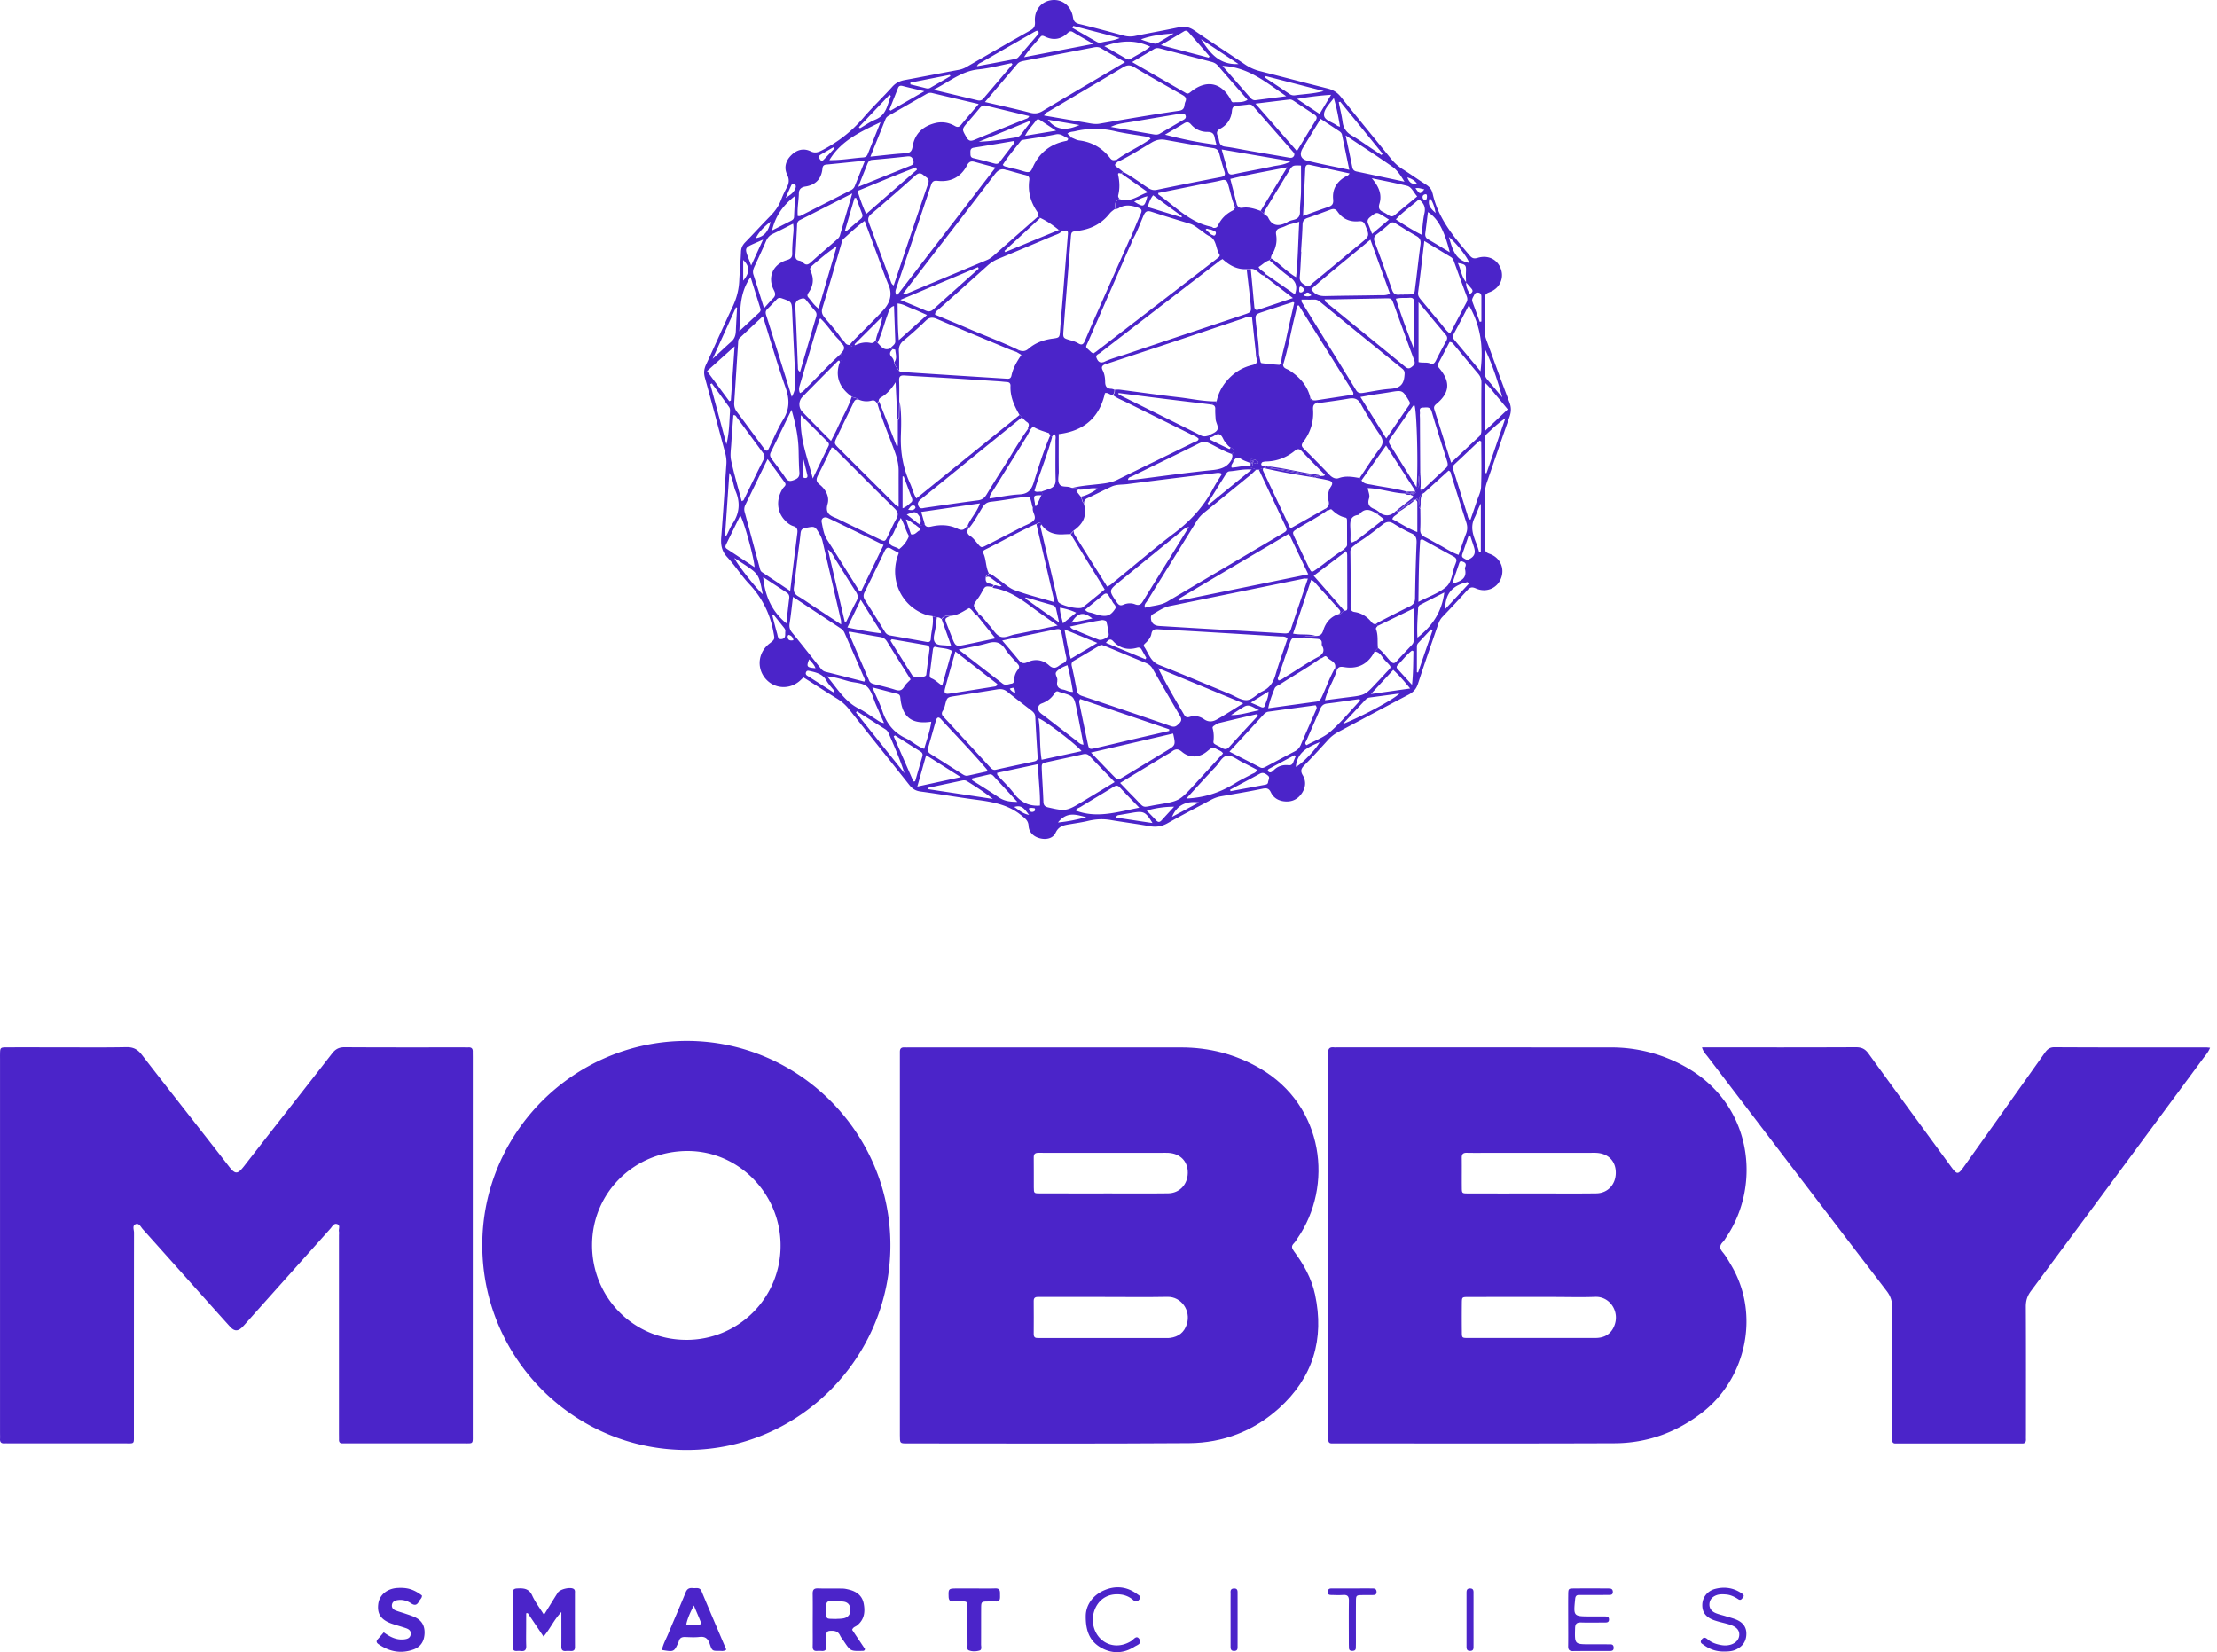 <svg width="318" height="237" fill="none" xmlns="http://www.w3.org/2000/svg"><path d="M186.096 177.649c5.194-7.499 3.871-18.983-5.331-24.371-3.515-2.059-7.309-3.03-11.372-3.03-12.98.005-25.955 0-38.935 0-.243 0-.487.015-.73 0-.467-.031-.665.188-.65.646.011.325 0 .65 0 .976v54.019c0 1.143.011 1.159.969 1.159 13.508 0 27.01.061 40.518-.036 4.849-.036 9.252-1.723 12.884-4.997 4.874-4.398 6.548-9.924 5.173-16.329-.492-2.293-1.628-4.326-3.023-6.197-.319-.427-.411-.747-.005-1.149.203-.198.34-.457.502-.691zm-37.124-12.287c1.623.02 3.246.005 4.87.005h12.777c.324 0 .649-.016.974.005 1.719.101 2.815 1.245 2.779 2.903-.035 1.642-1.182 2.882-2.82 2.902-3.084.041-6.168.01-9.247.01v.006c-3.043 0-6.087.005-9.125-.006-.872 0-.888-.02-.893-.854-.01-1.423.01-2.846-.01-4.27-.015-.513.168-.706.695-.701zm21.263 24.589c-.37 1.175-1.192 1.805-2.384 1.963-.319.045-.649.02-.974.02h-17.281c-.243 0-.487-.01-.73 0-.396.015-.594-.127-.594-.559.01-1.586.015-3.173 0-4.759-.005-.528.299-.579.705-.574 1.502.005 3.003 0 4.504 0h4.992v.005c3.002 0 6.005.041 9.003-.015 1.943-.036 3.378 1.942 2.759 3.919z" fill="#4B24C9"/><path d="M247.619 177.461c5.016-7.407 3.85-19.084-5.965-24.488a21.677 21.677 0 00-10.601-2.725c-13.102-.005-26.204-.005-39.306-.005-.122 0-.243.015-.365 0-.609-.076-.923.142-.857.803.03.28.005.569.005.854v53.663c0 .325.01.651.005.976-.005.356.162.519.517.509.203-.006.406 0 .609 0 13.305 0 26.609.03 39.914-.021 4.687-.015 8.912-1.55 12.62-4.433 6.285-4.88 8.278-14.061 4.149-21.051-.39-.666-.771-1.352-1.263-1.937-.467-.559-.426-.971.046-1.454.198-.193.335-.452.492-.691zm-37.951-11.388c-.005-.518.192-.722.715-.711 1.217.025 2.435.005 3.652.005h13.989c.325 0 .65-.016.974.005 1.73.101 2.795 1.23 2.765 2.913-.031 1.652-1.167 2.877-2.815 2.897-3.084.041-6.163.01-9.247.01v.006c-3.044 0-6.082.005-9.125-.006-.873 0-.893-.02-.898-.859-.015-1.418.01-2.836-.01-4.26zm21.856 24.173c-.497 1.179-1.46 1.683-2.708 1.683h-9.125c-3.044 0-6.082.005-9.126 0-.862 0-.877-.021-.882-.87a190.722 190.722 0 010-4.143c.01-.844.025-.864.898-.864 4.093-.01 8.192-.005 12.285-.005 1.988 0 3.977.061 5.96-.015 2.09-.077 3.576 2.14 2.698 4.214zM67.815 151.681c0-.284-.01-.569-.005-.854.005-.401-.178-.6-.588-.584-.244.01-.487 0-.73 0-5.682 0-11.358.015-17.039-.021-.817-.005-1.329.255-1.82.895-4.186 5.389-8.416 10.742-12.6 16.13-.98 1.261-1.289 1.241-2.232.021-4.13-5.328-8.319-10.61-12.443-15.948-.603-.782-1.212-1.123-2.216-1.108-3.287.066-6.569.026-9.856.026-2.394 0-4.788-.006-7.182 0-1.086 0-1.086.01-1.101 1.032-.005.203 0 .406 0 .61v53.663c0 .284.015.569 0 .854-.03.467.167.676.64.645.243-.015.486 0 .73 0 5.518 0 11.032.005 16.55 0 1.41 0 1.284.153 1.284-1.321.005-9.634 0-19.273.015-28.906 0-.407-.279-.996.223-1.205.502-.208.74.381 1.02.697 2.389 2.658 4.768 5.327 7.147 7.991 1.785 1.998 3.566 4.001 5.366 5.989.654.722 1.162.716 1.831.03.31-.32.599-.661.898-.996 3.896-4.362 7.791-8.724 11.692-13.081.258-.284.466-.793.938-.65.533.162.203.691.274 1.052.036.198.005.407.005.61v28.296c0 .325.01.65.005.976-.005.351.142.529.502.518.244-.01.487 0 .73 0h16.674c1.4 0 1.283.133 1.283-1.337.005-18.001.005-36.012.005-54.024zM98.447 149.317c-16.15.036-29.298 13.213-29.268 29.343.03 16.227 13.209 29.369 29.41 29.333 16.079-.036 29.181-13.294 29.13-29.475-.051-16.095-13.219-29.231-29.272-29.201zm-.082 42.881c-7.512-.041-13.472-6.1-13.436-13.655.04-7.539 6.132-13.476 13.786-13.436 7.299.041 13.275 6.182 13.249 13.604a13.474 13.474 0 01-13.599 13.487z" fill="#4B24C9"/><path d="M316.475 150.248c-7.263 0-14.522.015-21.785-.026-.756-.005-1.081.361-1.441.87-3.829 5.398-7.664 10.797-11.499 16.191-.908 1.276-1.019 1.276-1.958-.01-3.931-5.379-7.872-10.747-11.778-16.141-.481-.666-.989-.91-1.805-.91-6.98.031-13.954.021-20.934.021h-1.146c.177.63.538.965.822 1.337 8.546 11.209 17.088 22.418 25.661 33.603.583.757.811 1.499.806 2.445-.035 5.978-.015 11.951-.015 17.93 0 .325.01.651.005.976-.01.346.127.534.492.524.243-.011.487 0 .73 0h16.673c.243 0 .487-.011.73 0 .421.02.579-.199.563-.595-.01-.285 0-.57 0-.854 0-6.06.016-12.115-.015-18.174-.005-.86.208-1.536.726-2.232 8.232-11.088 16.439-22.19 24.646-33.298.35-.478.776-.915 1.055-1.612-.289-.025-.411-.045-.533-.045zM82.282 227.926c-.472-.315-1.953.025-2.273.534-.629.991-1.237 1.987-1.978 3.177-.644-1.032-1.278-1.845-1.69-2.76-.476-1.053-1.282-1.068-2.2-1.017-.396.025-.594.178-.594.59.005 2.597.005 5.2-.005 7.798 0 .412.162.6.573.579.203-.01.406-.02.609.006.593.071.781-.194.756-.768-.036-.93-.01-1.866-.01-2.801 0-.615.005-1.236.005-1.851.076-.005.152-.01.223-.02l2.267 3.365c.949-1.108 1.481-2.389 2.556-3.523v.814c0 1.383.01 2.76-.005 4.143-.005.463.163.676.634.641.244-.021.487-.016.73 0 .397.015.594-.138.59-.56-.01-2.597-.006-5.2-.006-7.798.02-.214.01-.427-.182-.549zM122.906 233.187c1.08-.833 1.217-1.972.979-3.182-.219-1.118-1.02-1.708-2.08-1.972-.315-.077-.634-.153-.954-.158-1.176-.02-2.348.015-3.525-.025-.604-.021-.766.228-.756.787.026 1.541.005 3.086.005 4.632 0 .976.016 1.947-.005 2.923-.01.473.183.666.65.63.202-.015.405-.015.608 0 .513.046.741-.157.71-.696-.03-.524.005-1.058-.005-1.581-.005-.387.117-.59.548-.61.609-.031 1.121.035 1.415.666.137.289.35.544.533.813.964 1.444.964 1.444 2.714 1.398.106-.005.243.025.339-.249-.593-.89-1.237-1.851-1.851-2.771.132-.396.457-.437.675-.605zm-1.826-1.062c-.386.096-.797.076-1.198.107-1.516-.046-1.334.132-1.354-1.388 0-.204.005-.402.005-.605-.005-.331.117-.544.482-.544.644.005 1.294-.026 1.928.046.679.076 1.004.483 1.034 1.123.031.636-.274 1.108-.897 1.261zM99.395 227.809c-.481-.056-.821.061-1.034.585-.807 1.987-1.674 3.95-2.496 5.932-.325.778-.746 1.515-.923 2.359 1.75.29 1.75.29 2.389-1.144a.754.754 0 00.04-.117c.122-.477.447-.615.909-.599.684.025 1.384.071 2.059-.011.852-.101 1.222.27 1.476 1.037.33.982.38.971 1.374.961.3-.005.635.102.985-.178-1.182-2.786-2.379-5.571-3.541-8.367-.274-.651-.791-.402-1.238-.458zm.67 5.287c-.517-.01-1.045.081-1.628-.091.192-.9.568-1.703 1.085-2.705.37.885.675 1.576.954 2.278.157.381-.061.528-.411.518zM59.41 231.932c-.405-.173-.831-.31-1.252-.453-.457-.157-.929-.284-1.38-.452-.375-.137-.624-.402-.558-.834.066-.427.396-.595.77-.656.716-.117 1.39.061 1.969.453.558.376.883.229 1.151-.3.137-.275.457-.468.406-.829-1.187-.884-2.095-1.159-3.515-1.072-1.491.091-2.577.996-2.744 2.282-.188 1.464.41 2.323 2.019 2.867.649.219 1.318.397 1.968.621.4.137.745.381.67.884-.082.554-.503.671-.975.722-1.08.107-1.973-.33-2.896-1.012-.335.387-.593.692-.862.992-.249.279-.188.498.101.701 1.568 1.093 3.262 1.419 5.068.753 1.055-.392 1.531-1.241 1.552-2.385.015-1.128-.502-1.855-1.492-2.282zM142.753 227.85c-.968.035-1.942.01-2.916.01-.893 0-1.781-.005-2.673 0-1.106.01-1.131.066-1.096 1.174.015.539.228.717.736.692.487-.026.973.005 1.455 0 .35-.005.523.152.513.508-.005.285.005.569.005.854 0 1.622-.005 3.249.005 4.87 0 .275-.112.666.177.778.492.193 1.06.173 1.552.025.361-.111.214-.569.214-.874.01-1.703 0-3.411.01-5.114.005-1.037.015-1.037 1.085-1.047.325-.005.649-.021.974 0 .7.045.654-.427.649-.885-.01-.493.092-1.017-.69-.991zM230.753 235.877c-.892-.005-1.785-.005-2.678-.005-2.237 0-2.211 0-2.151-2.308.016-.646.239-.844.858-.829 1.136.036 2.272.01 3.408.005.284 0 .589 0 .599-.412.015-.401-.254-.452-.563-.457-.69-.005-1.38-.005-2.07-.005-2.485 0-2.475 0-2.221-2.501.04-.417.192-.575.593-.57 1.096.011 2.191 0 3.287 0 .365 0 .73-.005 1.096-.01.294-.005.441-.142.431-.447-.01-.29-.147-.453-.437-.468a7.886 7.886 0 00-.486-.015c-1.542 0-3.084-.01-4.626.005-.832.01-.842.025-.853.92-.015 1.18-.005 2.359-.005 3.538 0 1.261.016 2.522-.005 3.783-.01.493.117.747.67.742 1.745-.021 3.49-.01 5.234-.01.35 0 .655-.031.624-.514-.035-.498-.39-.442-.705-.442zM249.085 232.344c-.517-.224-1.075-.356-1.613-.524-.461-.142-.943-.244-1.39-.432-.558-.239-.933-.666-.887-1.322.045-.64.451-1.032 1.019-1.24.421-.158.878-.138 1.324-.107.67.046 1.248.325 1.796.686.355.229.502-.045.679-.264.229-.285.021-.437-.182-.575-1.177-.808-2.476-.996-3.83-.64-1.09.285-1.77 1.169-1.826 2.181-.056 1.093.446 1.85 1.633 2.287.721.265 1.487.402 2.222.626 1.045.32 1.496.823 1.441 1.55-.056.803-.771 1.383-1.821 1.459-.239.016-.487 0-.726-.04-.73-.117-1.42-.351-1.993-.839-.35-.305-.634-.315-.888.096-.269.438.142.57.37.738.878.65 1.872.95 2.963.925.568-.01 1.131-.036 1.658-.295.924-.453 1.436-1.154 1.456-2.201.031-1.032-.517-1.683-1.405-2.069zM160.882 228.745a3.264 3.264 0 011.634.752c.355.3.623.305.908-.066.329-.427-.066-.585-.3-.758-1.506-1.118-3.17-1.26-4.829-.513-1.704.768-2.521 2.216-2.556 3.574-.041 2.338.659 3.787 2.267 4.667 1.583.864 3.206.782 4.728-.189.35-.223 1.08-.416.725-1.032-.416-.721-.822-.02-1.172.204-1.445.915-3.094.859-4.291-.183-1.243-1.083-1.603-3.02-.852-4.581.7-1.438 2.08-2.125 3.738-1.875zM196.758 227.855c-.928-.005-1.861 0-2.789 0v.005h-3.034c-.36 0-.492.213-.492.549.005.335.244.381.497.386.569.01 1.137.041 1.7 0 .629-.045.852.188.842.829-.031 1.988-.01 3.975-.01 5.963 0 .285.005.569.02.849.02.315.228.381.502.376.279-.005.467-.101.477-.406.01-.285.015-.57.015-.849 0-1.907-.005-3.813.005-5.72.005-1.011.015-1.011.974-1.026.446-.006.888 0 1.334-.006.325-.005.664.026.649-.477-.03-.488-.365-.468-.69-.473zM176.982 227.865c-.569.03-.467.457-.467.803-.01 1.174-.005 2.354-.005 3.528v3.894c0 .376-.015.748.537.732.492-.015.467-.35.467-.676.005-2.516.005-5.028 0-7.544.005-.371.031-.768-.532-.737zM210.834 227.86c-.471.01-.481.335-.481.671v7.666c0 .366.071.63.527.62.487-.01.477-.335.477-.666.005-1.255 0-2.516 0-3.772 0-1.256.005-2.516 0-3.772.005-.361.04-.762-.523-.747zM216.513 59.815c.254-.722.284-1.358 0-2.095-1.121-2.918-2.176-5.861-3.251-8.794-.153-.417-.3-.83-.295-1.297.021-1.586.021-3.172 0-4.758-.005-.509.122-.758.665-.95 1.471-.535 2.13-1.958 1.659-3.32-.482-1.378-1.821-2.07-3.338-1.612-.528.158-.802.061-1.136-.33-2.268-2.664-4.535-5.318-5.316-8.876-.01-.041-.031-.077-.041-.117-.126-.55-.471-.905-.943-1.205-1.131-.717-2.222-1.5-3.353-2.211-.664-.417-1.207-.941-1.694-1.546-2.374-2.938-4.783-5.851-7.137-8.805-.512-.645-1.106-1.001-1.882-1.2-3.261-.818-6.513-1.677-9.769-2.506a6.607 6.607 0 01-2.085-.94c-2.419-1.637-4.879-3.213-7.278-4.88-.736-.514-1.416-.626-2.263-.448-2.059.437-4.139.798-6.198 1.225a3.497 3.497 0 01-1.669-.04c-2.11-.57-4.225-1.15-6.35-1.658-.614-.147-.842-.391-.944-1.022-.264-1.596-1.532-2.567-2.993-2.414-1.526.157-2.576 1.413-2.455 3.07.046.615-.081.95-.623 1.256-3.074 1.733-6.128 3.497-9.186 5.261-.356.204-.721.341-1.132.417-2.586.483-5.173.992-7.76 1.47-.7.132-1.263.406-1.76.96-1.36 1.51-2.841 2.908-4.16 4.454-1.689 1.977-3.677 3.512-5.985 4.687-.548.28-.969.396-1.562.112-1.03-.499-2.004-.214-2.785.564-.786.778-1.08 1.769-.583 2.79.329.672.274 1.21-.046 1.82a15.673 15.673 0 00-.817 1.77c-.35.935-.918 1.698-1.613 2.4-1.197 1.214-2.338 2.48-3.535 3.7-.391.402-.593.814-.614 1.388-.05 1.383-.187 2.755-.248 4.138-.061 1.317-.386 2.537-.954 3.737-1.309 2.75-2.526 5.54-3.814 8.301-.289.626-.35 1.185-.163 1.866.99 3.559 1.923 7.132 2.887 10.701.152.554.238 1.103.197 1.683-.248 3.487-.451 6.974-.735 10.462-.091 1.108.046 2.018.847 2.887 1.126 1.22 2.024 2.654 3.16 3.864 1.862 1.983 3.008 4.275 3.485 6.944.177.976.243.966-.604 1.622-1.552 1.205-1.836 3.355-.644 4.885 1.192 1.53 3.332 1.78 4.879.56.224-.173.416-.382.67-.616 1.613 1.022 3.211 2.06 4.829 3.056a6.528 6.528 0 011.714 1.52c2.876 3.629 5.778 7.239 8.654 10.869.431.544.892.828 1.603.925 2.612.345 5.204.808 7.816 1.154 2.384.315 4.717.671 6.665 2.292.512.428.964.707 1.009 1.495.056.92.721 1.54 1.624 1.769.897.229 1.866.036 2.247-.783.476-1.027 1.278-1.103 2.15-1.25.837-.143 1.684-.26 2.511-.458 1.081-.259 2.146-.315 3.241-.127 1.837.31 3.688.544 5.524.875.964.172 1.801.066 2.668-.433 2.009-1.143 4.068-2.196 6.102-3.289.467-.254.949-.452 1.476-.549 1.994-.356 3.997-.681 5.98-1.093.609-.127.944-.086 1.233.524.345.737 1.009 1.159 1.826 1.271.999.137 1.862-.168 2.48-.971.65-.844.817-1.82.274-2.74-.37-.626-.258-.966.208-1.439 1.172-1.184 2.288-2.42 3.409-3.65a5.46 5.46 0 011.532-1.174c3.332-1.764 6.65-3.559 9.992-5.303.695-.36 1.121-.808 1.37-1.57.903-2.781 1.871-5.542 2.82-8.302.157-.458.32-.9.675-1.276a182.759 182.759 0 003.571-3.833c.37-.407.644-.539 1.232-.275 1.501.666 3.059-.005 3.617-1.438.563-1.439-.102-2.99-1.669-3.533-.639-.224-.67-.55-.67-1.058.005-2.4.021-4.799-.005-7.198a6.122 6.122 0 01.371-2.14c1.07-3.076 2.105-6.157 3.185-9.222zm-4.479-17.844c.355.046.452.275.452.59v3.553c-.077.016-.158.036-.234.051-.35-.956-.695-1.916-1.05-2.872-.152-.407.127-.681.264-1.002.112-.249.289-.355.568-.32zm-.969-.57c.3.351.107.57-.233.789-.289-.529-.583-1.042-.528-1.668-.005-.005-.01-.015-.02-.02v-.046c-.669-.783-.73-1.815-1.177-2.725 1.137.188 1.213.29 1.162 1.312-.025.468.005.94.015 1.413.01.01.015.02.02.03v.041c.254.29.513.58.761.875zm-4.423 4.978c-.943-1.109-1.866-2.237-2.8-3.356-.258-.31-.497-.59-.436-1.067.309-2.395.583-4.8.893-7.387 1.359.824 2.592 1.566 3.824 2.313.254.158.36.427.457.697.593 1.637 1.182 3.274 1.795 4.9.127.33.132.6-.04.916-.781 1.458-1.542 2.928-2.344 4.453-.593-.427-.938-.981-1.349-1.47zm.802 2.526c-.508.92-1.005 1.85-1.471 2.796-.188.376-.396.615-.837.432-.497-.208-1.04-.045-1.664-.193v-8.596c1.385 1.662 2.643 3.187 3.916 4.692.243.295.238.544.056.87zM186.617 36.1c.076-1.296.182-2.587.218-3.883.015-.544.248-.794.725-.956 1.07-.366 2.13-.758 3.191-1.154.451-.173.776-.219 1.121.28.73 1.042 1.795 1.484 3.058 1.352.487-.051.71.117.893.564.624 1.535.644 1.53-.629 2.583-2.308 1.91-4.611 3.828-6.924 5.729-.253.208-.492.66-.893.406-.451-.29-1.009-.538-.943-1.276.091-1.006.127-2.023.188-3.035l.03-.605c-.015-.005-.025-.005-.035-.005zm-1.776-13.497c-1.912-.335-3.829-.66-5.742-.99-1.115-.194-2.226-.438-3.347-.575-.548-.066-.786-.31-.883-.809-.045-.239-.091-.483-.193-.701-.218-.488-.157-.783.366-1.073.979-.539 1.562-1.418 1.663-2.542.046-.503.229-.727.721-.757.563-.03 1.126-.112 1.41-.137.548-.107.74.025.913.218l5.686 6.507c.162.183.319.366.152.64-.193.3-.457.27-.746.22zm.289.534c-.968.554-1.805.56-2.586.727-1.857.407-3.734.722-5.595 1.129-.528.117-.736-.016-.862-.504-.254-.965-.538-1.926-.853-3.05 3.318.57 6.483 1.114 9.896 1.698zm-52.376 21.407c-1.111-.488-2.237-.945-3.612-1.525 3.845-1.621 7.497-3.162 11.144-4.697.03.071.061.142.096.219-2.176 1.947-4.357 3.889-6.523 5.85-.36.321-.684.341-1.105.153zm.213.636c-1.38 1.23-2.608 2.323-4.043 3.61-.172-1.887-.147-3.524-.178-5.252.782.06 1.385.462 2.035.706.674.25 1.328.565 2.186.936zm-4.312-2.786c-.314-.397-.213-.702-.116-.986 1.668-4.952 3.352-9.903 5.006-14.86.177-.528.39-.666.954-.605 1.881.209 3.332-.544 4.21-2.226.299-.575.629-.636 1.151-.483.893.254 1.79.488 2.932.798-4.763 6.182-9.42 12.236-14.137 18.362zm-5.65-15.002c2.805-1.149 5.569-2.318 8.374-3.38.051.106.101.218.152.325a8890.709 8890.709 0 00-7.289 6.36c-.512-1.109-.877-2.156-1.237-3.305zm.446 4.016c-.705.59-1.4 1.19-2.095 1.79-.051-.036-.106-.072-.157-.107l1.369-4.682c.082-.005.163-.015.244-.02.279.762.553 1.525.847 2.277.117.315.035.539-.208.742zm17.976-16.252c2.06.503 4.124.996 6.204 1.494-.132.33-.386.366-.609.453-2.394.97-4.793 1.927-7.177 2.928-.573.239-.888.25-1.238-.376-.624-1.113-.68-1.083.162-2.074.579-.676 1.162-1.347 1.73-2.039.249-.305.507-.493.928-.386zm-.147-.524c1.634-1.916 3.135-3.665 4.621-5.43.259-.31.578-.396.944-.467 3.297-.625 6.594-1.27 9.891-1.906.395-.076.781-.153 1.171.081 1.111.661 2.237 1.296 3.465 2.003-1.289.763-2.465 1.47-3.647 2.166-2.719 1.606-5.448 3.197-8.152 4.83-.603.365-1.131.436-1.815.258-2.07-.543-4.16-.996-6.478-1.535zm-3.408 3.254c-.274.33-.503.422-.913.183-.873-.504-1.842-.656-2.816-.412-1.76.442-2.947 1.52-3.241 3.365-.111.707-.365.926-1.07.966-1.608.097-3.211.305-4.986.483.766-1.89 1.476-3.645 2.176-5.399.137-.34.431-.472.71-.63 1.649-.95 3.297-1.891 4.946-2.837.314-.183.598-.366 1.014-.264 2.156.524 4.317 1.022 6.69 1.581-.948 1.113-1.739 2.028-2.51 2.964zm-12.778 5.048a209.55 209.55 0 005.058-.498c.481-.051.7.096.847.584.157.524-.112.63-.467.773-2.389.966-4.773 1.932-7.426 3.004.507-1.276.908-2.282 1.314-3.294.127-.3.274-.539.674-.57zm-.131 7.773a345.57 345.57 0 006.325-5.516c.456-.407.776-.427 1.232-.026.376.331.873.433.609 1.195-1.674 4.825-3.287 9.67-4.94 14.585-.33-.198-.366-.452-.452-.676-1.014-2.735-2.029-5.475-3.064-8.205-.208-.539-.223-.925.29-1.357zm17.717-7.24c-1.009-.269-2.024-.543-3.043-.777-.523-.122-.421-.493-.442-.85-.015-.365.077-.594.503-.66 1.902-.3 3.804-.63 5.706-.95l.122.223c-.705.92-1.415 1.84-2.115 2.77-.193.265-.421.326-.731.245zm-2.287-3.136l7.248-2.959c.056.046.112.097.167.143-.436.569-.872 1.143-1.308 1.713-.178.229-.376.417-.68.468-1.786.28-3.571.564-5.427.635zm8.217-3.04c.187-.26.4-.193.629-.04.664.452 1.334.894 2.237 1.494-1.634.27-2.953.488-4.439.732.452-.895 1.071-1.5 1.573-2.186zm1.679-.122c1.562.264 3.048.513 4.539.768-1.638.721-3.231.92-4.539-.768zm-.523-.595c.173-.396.421-.463.624-.58 3.551-2.104 7.117-4.193 10.657-6.318.583-.351 1.02-.417 1.644-.041 2.252 1.357 4.549 2.643 6.837 3.94.431.244.751.467.492 1.032-.223.483.041 1.144-.923 1.28-3.804.545-7.588 1.21-11.377 1.856-.71.122-1.365-.056-2.039-.167-1.953-.326-3.906-.661-5.915-1.002zm12.524.91c2.186-.371 4.372-.737 6.558-1.103.239-.04.482-.061.721-.076.208-.015.4.03.487.264.096.275-.016.447-.259.59-1.152.67-2.298 1.347-3.449 2.018-.386.224-.792.112-1.182.046-1.948-.33-3.891-.676-5.833-1.017.974-.488 1.973-.554 2.957-.722zm7.512.234c.411-.26.7-.254 1.035.132.613.707 1.44 1.083 2.353 1.073.675-.005.949.254 1.05.859.046.274.132.544.239.976-2.532-.3-4.951-.808-7.376-1.444.903-.534 1.816-1.047 2.699-1.596zm1.025-4.565c-.234.188-.416.371-.736.188-2.521-1.454-5.042-2.903-7.705-4.438 1.141-.676 2.151-1.26 3.15-1.866.309-.188.588-.157.923-.066 2.425.64 4.854 1.26 7.279 1.891.355.092.67.24.928.534 1.4 1.627 2.81 3.238 4.281 4.921-.679.437-1.374.295-2.024.356-.273.025-.339-.29-.456-.503-1.344-2.375-3.464-2.76-5.64-1.017zm9.251 1.713c1.766-.213 3.323-.407 4.88-.59.254-.03.467.097.675.234.943.63 1.892 1.26 2.84 1.881.35.229.528.437.249.88-.888 1.403-1.74 2.831-2.694 4.397-2.029-2.318-3.916-4.479-5.95-6.802zm6.802 6.355c.822-1.353 1.644-2.7 2.547-4.174.903.6 1.714 1.134 2.526 1.672.238.158.477.3.542.62.335 1.617.675 3.234 1.045 5.018-2.125-.452-4.098-.823-6.041-1.311-.969-.25-1.151-.946-.619-1.825zm4.342 7.376c.071.691-.177.92-.74 1.108-1.141.381-2.273.803-3.576 1.271.111-2.39.218-4.57.314-6.756.021-.458.188-.676.675-.57 1.882.412 3.769.814 5.686 1.226-.173.33-.436.37-.634.488-1.243.727-1.872 1.825-1.725 3.233zm11.631 21.565c-.964-2.491-1.851-4.855-2.637-7.31.73-.178 1.339-.077 1.932-.133.533-.05.71.194.71.702-.015 2.186-.005 4.367-.005 6.74zm-.005 1.5c.193.513-.015.706-.37.986-.376.3-.619.208-.944-.056-3.799-3.106-7.608-6.207-11.412-9.308-.051-.041-.056-.133-.132-.34.426 0 .811.004 1.202 0 2.475-.047 4.945-.092 7.421-.143.979-.02.989-.03 1.313.854.974 2.674 1.923 5.348 2.922 8.006zm-5.057-9.314c-2.506.051-5.017.061-7.522.122-.857.02-1.613-.07-2.186-1.001 2.698-2.374 5.564-4.637 8.48-7.092l2.805 7.742c-.537.305-1.075.22-1.577.23zm-9.693.02c-.36.204-.68.174-1.101.036.391-.58.72-.57 1.101-.035zm8.156-10.228c-.183-.427-.106-.701.294-1.016.903-.702.878-.738 1.816-.168.239.142.467.295.857.544-.806.686-1.547 1.311-2.414 2.049-.233-.59-.38-1.007-.553-1.409zm-9.668 8.937c.249.138.487.285.431.544-.035.163-.233.336-.441.33-.294-.01-.223-.264-.223-.442-.005-.188.015-.386.233-.432zm1.953 1.897c.36-.01.609.167.862.376 3.901 3.182 7.807 6.365 11.723 9.527.415.335.37.62.319 1.123-.137 1.327-.852 1.703-2.054 1.784-1.289.092-2.567.371-3.845.57-.421.066-.766.05-1.035-.392-2.592-4.22-5.199-8.433-7.801-12.648-.02-.03-.005-.076-.025-.34.659.005 1.258.015 1.856 0zm8.42 13.65c.802-.128 1.603-.23 2.404-.367 1.806-.31 1.801-.31 2.745 1.25.121.199.177.357.05.545l-3.317 4.84c-1.273-2.04-2.44-3.92-3.708-5.949.685-.117 1.253-.228 1.826-.32zm2.379 6.394c1.121-1.59 2.222-3.192 3.338-4.783.035-.051.142-.056.218-.082.329.798.553 8.805.289 11.733-1.37-2.19-2.587-4.143-3.804-6.095-.153-.244-.244-.478-.041-.773zm3.779-22.78c-.046.361-.096.722-.137 1.088-.101.89-.101.89-1.025.92-.203.006-.405 0-.608 0v.02c-.203 0-.406-.02-.609.006-.558.061-.872-.132-1.07-.702a328.93 328.93 0 00-2.486-6.857c-.182-.499-.106-.819.335-1.14a22.347 22.347 0 001.78-1.468c.295-.26.548-.265.868-.066.999.62 1.988 1.25 3.013 1.825.502.284.644.625.573 1.18-.233 1.733-.426 3.466-.634 5.195zm-2.901-8.764c1.024-1.108 2.231-1.896 3.312-2.882.75.595.974 1.18.786 2.013-.218.971-.269 1.978-.401 3.07-1.319-.66-2.455-1.402-3.697-2.2zm10.525 6.243c-2.034-.371-2.41-2.018-2.917-3.716 1.091.88 2.699 2.948 2.917 3.716zm-5.651-9.328c.487.64.654 1.301.837 2.16-.741-.645-1.228-1.18-.837-2.16zm2.861 7.798c-1.136-.681-2.095-1.276-3.074-1.835-.37-.214-.487-.493-.436-.9.132-.996.248-1.998.375-3.025 1.41.88 2.333 2.557 3.135 5.76zm-3.272-7.925c-.025.198-.04.442-.294.427-.203-.01-.335-.204-.34-.422-.005-.234.193-.366.37-.397.295-.05.259.203.264.392zm-.38-1.104c-.619.742-.619.742-1.268-.152.471-.107.842.086 1.268.152zm-1.07-.854c-.807.229-1.132-.259-1.37-.859.533.148.989.397 1.37.86zm.05 1.871c-1.136.94-2.171 1.774-3.175 2.643-.345.3-.629.27-.964.041a5.862 5.862 0 00-.725-.437c-.538-.254-.756-.539-.548-1.215.391-1.301-.081-2.455-1.106-3.64 1.836.387 3.444.692 5.032 1.083.71.178.949.935 1.486 1.525zm-3.566-4.26c.716.503 1.208 1.281 1.74 2.145-2.369-.503-4.621-.986-6.873-1.459-.36-.076-.543-.27-.614-.64-.284-1.429-.593-2.852-.953-4.54 2.404 1.601 4.585 3.004 6.7 4.494zm-7.471-9.329a7847.84 7847.84 0 016.071 7.463l-.162.193c-.487-.325-.979-.65-1.466-.976-.913-.605-1.795-1.25-2.739-1.794-.796-.458-1.248-1.058-1.369-1.978-.127-.955-.366-1.896-.553-2.841.066-.02.142-.041.218-.067zm-.031 3.595c-.187-.067-.319-.082-.405-.153-.655-.513-1.837-.752-1.892-1.505-.061-.813.761-1.59 1.405-2.455.421 1.434.659 2.745.892 4.113zm-1.283-4.586c-.603 1.007-1.095 1.82-1.648 2.745-1.04-.691-2.024-1.342-3.231-2.15a43.894 43.894 0 014.879-.595zm-9.379-2.679l8.324 2.15c-1.517.392-2.815.422-4.093.6-.289.041-.553-.01-.807-.178-1.166-.788-2.343-1.565-3.515-2.348.031-.071.061-.148.091-.224zm2.942 2.888c-1.608.208-2.987.376-4.367.564-.375.05-.604-.143-.827-.397-1.303-1.5-2.612-2.989-3.956-4.524 3.672.168 6.234 2.338 9.15 4.357zm-6.842-4.616c-2.81.147-4.139-1.642-5.377-3.57 1.745 1.16 3.49 2.314 5.377 3.57zm-7.817-4.693c.33-.198.523-.005.721.214.979 1.123 1.963 2.247 2.942 3.37-.041.066-.082.127-.122.194-2.196-.575-4.398-1.154-6.858-1.8 1.258-.747 2.293-1.357 3.317-1.978zm-1.486.305c-.786.468-1.572.94-2.364 1.403-.187.112-.385.061-.583.006-.578-.163-1.161-.31-1.745-.56 1.497-.564 3.064-.727 4.692-.849zm-3.368 1.897c-.867.732-1.897 1.169-2.825 1.764-.233.147-.457.056-.675-.072-.969-.564-1.942-1.118-3.079-1.769 2.339-.808 4.434-.955 6.579.077zm-11.027-2.98c2.176.57 4.352 1.134 6.66 1.734-.903.417-1.755.422-2.557.625-.233.061-.487.072-.71-.056-1.177-.67-2.353-1.352-3.53-2.028.051-.091.091-.183.137-.274zm-4.033 1.551c1.197.564 2.283.376 3.231-.539.234-.223.427-.315.736-.132.893.539 1.801 1.052 2.932 1.703-3.409.656-6.564 1.26-9.927 1.906.751-1.194 1.623-2.023 2.374-2.938.188-.229.421-.112.654 0zM140.9 8.871c2.374-1.377 4.758-2.74 7.137-4.107.172-.102.35-.204.532-.29.107-.05.223-.097.325.015.132.143.111.305 0 .432-.944 1.109-1.887 2.217-2.846 3.31-.122.137-.345.218-.532.254-1.776.346-3.556.676-5.382 1.017.162-.392.497-.478.766-.63zm-.563 1.083c1.598-.162 3.17-.59 4.753-.9l.136.183c-1.389 1.627-2.779 3.254-4.164 4.89-.243.29-.532.336-.867.255a3250 3250 0 01-6.285-1.505c2.262-1.154 4.012-2.679 6.427-2.923zm-4.104.788l.092.178c-.969.564-1.938 1.134-2.912 1.693-.269.152-.553.056-.827-.015-.664-.168-1.329-.33-1.993-.493-.005-.087-.005-.168-.01-.255 1.887-.37 3.768-.742 5.65-1.108zm-7.421 1.876c.127-.32.345-.366.68-.28.918.245 1.852.448 3.099.748-1.785 1.027-3.322 1.906-4.854 2.786-.056-.051-.106-.102-.162-.148.416-1.037.827-2.074 1.237-3.106zm-1.227.991l.193.148c-.502 1.276-.624 2.75-2.217 3.4-.776.316-1.471.82-2.201 1.241-.056-.05-.112-.101-.168-.157a1902.95 1902.95 0 014.393-4.632zm-1.278 3.915c-.614 1.525-1.233 3.055-1.842 4.585-.116.3-.329.453-.639.473-1.592.107-3.175.417-4.859.386 1.709-2.862 4.545-4.092 7.34-5.444zm-8.603 4.662c.609-.361 1.222-.707 1.836-1.063.046.061.092.122.142.183-.487.508-.974 1.022-1.466 1.53-.172.178-.355.366-.573.061-.182-.249-.284-.508.061-.711zm-3.114 5.525c.01-.564.35-.864.908-.95 1.471-.219 2.318-1.073 2.47-2.562.04-.402.187-.56.583-.595 1.76-.168 3.525-.356 5.519-.56-.558 1.394-1.01 2.512-1.456 3.64-.112.28-.304.468-.568.6-2.414 1.23-4.824 2.46-7.238 3.686-.097.05-.229.02-.376.03-.101-1.113.137-2.196.158-3.289zm.137 3.859c2.429-1.235 4.864-2.476 7.517-3.823-.634 2.166-1.207 4.092-1.77 6.024-.087.29-.3.473-.513.661-1.217 1.063-2.455 2.11-3.652 3.198-.401.366-.715.452-1.121.04a1.037 1.037 0 00-.532-.274c-.543-.092-.584-.453-.553-.895.086-1.413.162-2.831.228-4.245.015-.31.117-.539.396-.686zm37.575 59.428c.218 1.072.386 2.16.634 3.228.107.447-.01.691-.385.885-.218.111-.436.223-.629.37-.507.387-.898.453-1.456-.05-.872-.788-1.993-.966-3.069-.453-.629.3-.943.117-1.313-.345-.71-.88-1.456-1.729-2.328-2.756 2.642-.554 5.057-1.062 7.471-1.555.847-.173.913-.122 1.075.676zm-5.234-5.15c.025-.05.045-.102.071-.152 1.268.366 2.531.742 3.799 1.098.314.086.482.264.548.569.121.544.243 1.088.431 1.917-1.77-1.251-3.307-2.339-4.849-3.432zm39.914-2.837c.152-.03.314-.005.614-.005-.842 2.507-1.654 4.886-2.445 7.275-.152.468-.421.61-.903.58-3.886-.24-7.766-.458-11.651-.687-2.105-.122-4.205-.254-6.31-.381-.812-.05-1.238-.498-1.197-1.276a.447.447 0 01.233-.391c.807-.458 1.557-1.012 2.501-1.2 6.386-1.302 12.772-2.613 19.158-3.915zm-17.971 2.939c5.234-3.137 10.504-6.218 15.866-9.39.928 1.947 1.831 3.833 2.774 5.821-6.269 1.281-12.406 2.537-18.539 3.787-.03-.07-.066-.142-.101-.218zm-3.86 4.977c.121-.697.542-.687 1.055-.656 1.821.107 3.642.198 5.463.305 3.966.234 7.933.473 11.899.722.35.02.736-.071 1.116.28-.578 1.728-1.222 3.466-1.74 5.246-.314 1.082-.857 1.87-1.887 2.353-.801.377-1.45 1.261-2.308 1.256-.791-.005-1.577-.564-2.363-.89-3.368-1.387-6.726-2.821-10.114-4.153-1.274-.498-1.517-1.708-2.171-2.643-.142-.204.071-.377.213-.509.39-.36.745-.798.837-1.311zm9.383 12.282c-.563.32-1.187.412-1.826-.036-.613-.432-1.349-.569-2.084-.33-.391.127-.594-.005-.787-.331-1.268-2.16-2.546-4.316-3.702-6.664 3.976 1.642 7.953 3.284 12.193 5.038-1.389.859-2.566 1.631-3.794 2.323zm3.942-1.851c.725-.406 1.268.127 2.135.529-1.522.285-2.719.717-4.038.686.634-.406 1.248-.844 1.903-1.215zm-9.283 1.225c.239.407.406.717-.03 1.16-.37.376-.614.63-1.207.422-4.241-1.47-8.497-2.908-12.752-4.332-.436-.147-.67-.36-.756-.823a79.605 79.605 0 00-.71-3.452c-.091-.387.005-.605.335-.793 1.156-.671 2.302-1.358 3.449-2.039.172-.101.34-.223.568-.198.218.081.446.163.675.254 1.831.758 3.657 1.53 5.493 2.273.472.188.827.442 1.085.9 1.273 2.221 2.562 4.422 3.85 6.628zm-4.895-8.016c-1.876-.778-3.753-1.556-5.67-2.354.35-.442.644-.671 1.039-.24.939 1.033 2.09 1.313 3.404.957.33-.092.538-.01.695.28.213.386.436.767.654 1.153-.04.066-.081.132-.122.204zm-5.27-3.447c-.101.346-1.014.798-1.43.64a70.006 70.006 0 01-3.135-1.286c-.319-.137-.72-.157-.984-.6 1.218-.259 2.359-.503 3.505-.737.315-.066.639-.101.954-.168.253-.055.482.016.705.102.101.036.436 1.876.385 2.049zm-1.628 1.103c-1.375.819-2.516 1.5-3.814 2.272-.416-1.372-.624-2.694-.898-4.209 1.577.646 3.013 1.236 4.712 1.937zm-3.495 7.03c-.598.006-.979-.259-1.4-.335-.674-.127-.994-.468-.852-1.174.01-.04-.01-.082 0-.122.091-.442-.431-.9-.122-1.26.381-.443.944-.702 1.588-.941.36 1.29.563 2.531.786 3.833zm-2.034-.025c.071.036.152.051.228.077 1.943.554 1.953.554 2.349 2.506.335 1.657.644 3.314.969 5.007-.502-.03-.731-.351-1.01-.559-1.547-1.179-3.079-2.374-4.62-3.564-.224-.173-.472-.325-.66-.539-.375-.432-.254-1.052.274-1.24.791-.29 1.43-.747 1.867-1.474.157-.24.324-.351.603-.214zm2.968 1.713c-.041-.193-.087-.396.101-.671 4.235 1.444 8.501 2.893 12.767 4.347v.229l-4.951 1.144c-1.886.442-3.773.899-5.665 1.331-.837.189-.893.148-1.066-.665a830.655 830.655 0 01-1.186-5.715zm13.431 4.281c.37 1.672.37 1.672-.948 2.471-2.045 1.24-4.089 2.485-6.133 3.721-.847.513-.862.513-1.517-.158-1.014-1.042-2.018-2.094-3.185-3.304 4.068-.941 7.928-1.835 11.783-2.73zm-1.212 3.208c.345-.209.715-.392 1.035-.631.512-.386.882-.432 1.45.051 1.086.925 2.496.839 3.566-.046.817-.671.817-.671 1.704-.198.203.107.447.173.614.473-1.354 1.474-2.719 2.964-4.088 4.453-2.176 2.359-2.176 2.364-5.28 2.883-2.516.422-1.684.671-3.516-1.159-.598-.6-1.176-1.221-1.876-1.947 2.242-1.363 4.316-2.619 6.391-3.879zm8.212-1.144c-.279-.168-.578-.295-.862-.453-.178-.096-.386-.203-.355-.442.081-.656.06-1.296-.117-1.932-.051-.178.096-.294.238-.381.208-.127.406-.295.634-.351a528.47 528.47 0 015.534-1.301c.031.081.056.163.086.249-1.374 1.49-2.754 2.969-4.108 4.474-.35.376-.654.376-1.05.137zm5.945-4.753c.197-.214.416-.402.71-.443 2.277-.315 4.56-.625 6.771-.925.284.336.122.549.031.758-.71 1.637-1.441 3.263-2.141 4.905-.187.432-.456.737-.872.951-1.365.707-2.719 1.444-4.078 2.166-.284.152-.553.315-.903.127-1.426-.748-2.861-1.475-4.383-2.252 1.689-1.83 3.277-3.559 4.865-5.287zm-.355-1.119c-.396-.178-.802-.351-1.451-.63.948-.595 1.689-1.058 2.541-1.591.025.818-.34 1.398-.517 2.018-.086.3-.31.32-.573.203zm-16.835-15.307c-.295.478-.523.85-1.223.575-.512-.204-1.136-.178-1.664.056-.497.218-.715 0-.974-.376-1.126-1.668-1.136-1.658.381-2.898 2.916-2.38 5.833-4.758 8.755-7.127.304-.25.558-.575 1.237-.753-.918 1.48-1.699 2.75-2.485 4.016-1.344 2.171-2.693 4.332-4.027 6.507zm-4.459.204c.152.345.669.62.375 1.047-.334.488-.725.96-1.435.986-.675.026-1.268-.234-1.882-.417-.299-.086-.659-.056-.989-.457.877-.717 1.73-1.398 2.561-2.105.355-.3.619-.33.863.117.152.285.38.539.507.829zm-2.876 2.414l-2.993.61c.939-1.631 1.867-1.514 2.993-.61zm-4.225.697c-.178-.864-.457-1.49-.421-2.262.771.168 1.491.325 2.318.727-.65.523-1.197.966-1.897 1.535zm-17.13 13.395c-.258-.279-.319-.518-.101-.854.152-.234.243-.513.314-.788.295-1.149.285-1.154 1.411-1.326 2.039-.32 4.083-.626 6.117-.966.563-.092 1.004.01 1.451.376 1.1.9 2.236 1.749 3.357 2.618.325.249.594.488.614.971.086 1.906.218 3.813.33 5.658.091.478-.162.651-.512.727-1.821.391-3.642.768-5.458 1.179-.401.092-.609-.106-.832-.345-2.232-2.42-4.454-4.84-6.691-7.25zm6.244 7.839c-.892.199-1.826.407-2.759.61-.355.077-.624-.122-.898-.294-1.435-.91-2.871-1.836-4.316-2.735-.381-.234-.634-.463-.482-.966.38-1.281.735-2.573 1.106-3.859.121-.427.334-.701.74-.254 2.212 2.425 4.52 4.768 6.635 7.28.02.02-.005.071-.026.218zm3.262-11.875c.664-.209.664-.209.806.676-.309-.183-.639-.335-.806-.676zm-.675-5.694c.508.773 1.177 1.439 1.796 2.135.259.29.304.524.041.84-.29.345-.442.762-.523 1.21-.056.294.051.726-.385.792-.421.061-.868.315-1.284-.005-2.034-1.57-4.068-3.147-6.305-4.88 1.583-.34 2.927-.554 4.226-.93 1.065-.306 1.805-.117 2.434.838zm-1.121 5.028c-.055.346-.284.35-.461.376-2.11.34-4.22.676-6.336.997-.684.106-.867-.046-.705-.687.457-1.749.969-3.482 1.492-5.353 2.1 1.632 4.068 3.162 6.01 4.667zm-7.902.229c-.573-.361-.979-.824-1.532-1.037-.284-.112-.269-.382-.244-.62.142-1.165.295-2.324.442-3.483.035-.27.132-.493.451-.401.731.208 1.527.132 2.278.554-.452 1.621-.903 3.243-1.395 4.987zm-1.563 5.18c-.177 1.347-.649 2.577-1.014 3.894-1.015-.351-1.75-1.093-2.648-1.515-1.714-.808-2.764-2.125-3.353-3.909-.365-1.103-.908-2.145-1.445-3.396 1.303.335 2.424.64 3.55.915.325.081.437.219.472.569.264 2.791 1.623 3.864 4.438 3.442zm-.705-6.873c-.01.081-.015.168-.055.234-.198.325-1.735.356-1.953.015-1.06-1.657-2.095-3.335-3.14-5.002.061-.072.122-.138.183-.209 1.663.29 3.327.575 4.986.864.329.056.476.27.431.61a444.46 444.46 0 00-.452 3.488zm-2.257.808c-.314.34-.674.626-.893.997-.314.549-.654.701-1.278.498-.999-.326-2.029-.564-3.053-.814-.34-.081-.599-.208-.741-.544-.969-2.272-1.948-4.544-2.922-6.817-.01-.025.026-.066.071-.183 1.487.265 2.993.54 4.5.793.436.072.715.295.943.666 1.111 1.805 2.237 3.59 3.373 5.404zm-9.069-7.453a1366.04 1366.04 0 001.912-3.97c1.02 1.622 1.943 3.096 3.023 4.82-1.8-.204-3.292-.499-4.935-.85zm-.152-.859c-.076.01-.152.02-.229.036l-2.414-10.355c.568.391.751.904 1.03 1.337.999 1.57 1.968 3.162 2.982 4.722.294.453.36.834.086 1.332-.522.961-.973 1.952-1.455 2.928zm1.532-4.9c-1.431-2.263-2.831-4.545-4.276-6.797-.503-.783-.614-1.673-.792-2.532-.121-.564.371-.87.923-.605 2.623 1.261 5.24 2.542 7.949 3.864-1.111 2.298-2.156 4.448-3.191 6.588-.421.041-.477-.3-.613-.518zm3.19-6.92c-1.897-.914-3.784-1.84-5.676-2.76-.147-.07-.289-.152-.436-.213-.933-.366-1.684-.707-1.299-2.064.3-1.052-.274-2.09-1.146-2.786-.543-.432-.507-.788-.233-1.322.679-1.326 1.319-2.679 1.963-3.995.385.056.547.31.74.508 2.755 2.745 5.488 5.516 8.273 8.23.538.524.589.93.234 1.551-.442.773-.787 1.601-1.182 2.394-.411.84-.426.85-1.238.458zm-7.284-13.339c-.761 1.546-1.506 3.101-2.252 4.652-.751-2.969-1.938-5.785-1.704-9.085 1.369 1.363 2.587 2.578 3.809 3.793.173.183.284.36.147.64zm-3.282 4.58c-.233.026-.405-.09-.41-.32-.016-.762-.006-1.525-.006-2.287.041-.005.082-.015.122-.02.183.732.365 1.459.538 2.19.046.209.035.412-.244.438zm-.04 7.169c1.374-.27 1.359-.3 2.049.884.188.32.335.646.416 1.002.883 3.782 1.765 7.564 2.643 11.346.035.153.02.316.03.61-1.304-.859-2.516-1.652-3.728-2.45-.812-.534-1.598-1.103-2.435-1.596-.532-.315-.69-.697-.608-1.291.213-1.566.38-3.137.573-4.703.121-1.006.279-2.003.375-3.014.051-.458.172-.687.685-.788zm-8.588-3.345c1.035-2.115 2.055-4.235 3.176-6.538.882 1.2 1.689 2.283 2.48 3.38.274.382-.137.58-.299.83-.964 1.52-.878 3.278.238 4.509.36.396.771.742 1.283.9.548.167.629.508.563 1.016-.344 2.69-.669 5.384-1.024 8.276-1.425-.95-2.729-1.82-4.038-2.689-.228-.152-.274-.386-.334-.62-.716-2.664-1.431-5.333-2.156-7.997-.107-.381-.061-.717.111-1.067zm-.263-.651c-.026.056-.132.076-.279.153-.518-1.963-1.091-3.895-1.517-5.857-.167-.768-.015-1.611.03-2.42.082-1.357.193-2.714.295-4.056.334-.056.395.182.507.33 1.207 1.627 2.409 3.259 3.611 4.89.239.32.492.59.249 1.078-.989 1.947-1.928 3.92-2.896 5.882zm7.212-2.882c-.558.208-.862.193-1.207-.32-.608-.91-1.283-1.775-1.937-2.654-.234-.31-.371-.595-.173-.997.969-1.957 1.912-3.924 2.978-6.105.598 2.084.968 3.904 1.014 5.785.025 1.057.03 2.115.112 3.167.045.64-.193.9-.787 1.124zm-.238-32.54c.02.589-.203.823-.776.99-2.004.6-2.82 2.46-1.856 4.316.294.57.213.86-.188 1.246-.376.36-.705.767-1.223 1.342-.573-1.82-1.044-3.325-1.526-4.83-.137-.421-.016-.788.162-1.169.568-1.21 1.126-2.425 1.659-3.655.208-.478.507-.798.973-1.017.939-.447 1.862-.93 2.902-1.453.142.823 0 1.489-.041 2.155-.045.696-.106 1.388-.086 2.074zm-3.576 8.021c.462-.458.908-.925 1.354-1.398.224-.234.432-.249.751-.137 1.41.493 1.4.478 1.466 1.967.132 3 .284 5.999.421 8.993.046.992.198 1.998-.482 3.157-1.268-4.062-2.46-7.89-3.672-11.707-.112-.356-.107-.61.162-.875zm4.388 8.297c-.122-2.878-.218-5.76-.371-8.638-.035-.655.208-.94.797-1.128.314-.102.522-.117.735.152.426.54.868 1.073 1.314 1.597.208.244.238.488.152.788-.771 2.633-1.537 5.266-2.313 7.92-.355-.188-.304-.458-.314-.691zm1.501-9.964c-.249-.275-.101-.504.071-.758.644-.945.751-1.962.264-3-.183-.386-.041-.594.228-.828 1.101-.95 2.196-1.906 3.51-2.76-.857 2.938-1.714 5.877-2.607 8.947-.675-.508-1.02-1.103-1.466-1.601zm-2.496-15.999c.082-.172.183-.386.432-.3.294.102.294.387.223.6-.228.661-.802 1.032-1.415 1.409.258-.575.502-1.15.76-1.709zm.604 1.419c-.061 1.108-.122 2.064-.162 3.02-.015.345-.259.472-.518.604-.826.417-1.653.84-2.642 1.342.512-2.135 1.618-3.65 3.322-4.966zm-3.53 3.7c-.274 1.23-.786 2.146-2.1 2.36.345-.748 1.014-1.51 2.1-2.36zm-1.076 2.573c-.634 1.378-1.141 2.49-1.709 3.726-1.045-2.974-1.344-2.308 1.709-3.726zm-2.85 2.933c.984.946.958 1.805 0 2.959v-2.959zm1.06 2.45l1.41 4.52a.504.504 0 01-.147.549c-.933.874-1.867 1.739-2.881 2.684.193-2.618-.132-5.272 1.618-7.753zm-1.593 8.76c1.111-1.048 2.227-2.09 3.358-3.147 1.065 3.38 2.059 6.848 3.256 10.248.584 1.653.594 3.056-.339 4.57-.827 1.343-1.416 2.832-2.116 4.25-.035.072-.091.133-.137.199-.319.081-.421-.193-.552-.371-1.284-1.729-2.547-3.472-3.845-5.19-.32-.422-.411-.85-.376-1.358.193-2.837.371-5.678.553-8.515.021-.244 0-.503.198-.686zm-.497-4.433c.051.02.101.045.152.066-.061 1.123-.132 2.242-.177 3.365-.026.59-.183 1.088-.65 1.5-.908.803-1.785 1.637-2.683 2.47 1.106-2.445 2.232-4.92 3.358-7.401zm-.203 5.607l-.538 7.768c-.076.035-.147.071-.223.102l-3.19-4.322c1.349-1.21 2.658-2.389 3.951-3.548zm-1.172 14.046c-.771-2.872-1.547-5.744-2.318-8.617l.224-.117c.826 1.129 1.658 2.253 2.475 3.386.147.203.142.458.127.707-.097 1.535-.112 3.08-.508 4.641zm.421 4.098c.563.945.563 1.845.893 2.623.705 1.652.563 3.192-.441 4.687-.335.498-.548 1.083-.827 1.621-.03.056-.137.077-.248.138.202-2.97.405-5.907.623-9.07zm-.36 10.91c-.334-.22-.182-.484-.061-.738.655-1.342 1.314-2.68 1.984-4.047.482.661 1.978 6.014 2.054 7.407-1.375-.91-2.678-1.764-3.977-2.623zm1.081 1.31l1.156.748c2.349 1.55 2.349 1.55 2.912 4.438-.857-.707-3.693-4.306-4.068-5.185zm6.812 11.622c-.599.107-.578-.447-.685-.803-.243-.85-.456-1.713-.68-2.568l.153-.152c.502.625.999 1.256 1.501 1.88.132.163.233.347.203.555-.056.412.127.976-.492 1.088zm-2.683-8.881c1.268.834 2.308 1.52 3.357 2.201.3.198.427.442.381.813-.147 1.154-.269 2.308-.416 3.62-2.105-1.764-3.054-3.91-3.322-6.634zm3.51 8.54c-.005-.117.086-.274.208-.239.36.107.563.371.618.748-.441.081-.811.05-.826-.509zm.639-.584c-.335-.412-.442-.803-.355-1.332.192-1.19.309-2.39.482-3.793l6.857 4.53c.249.163.421.371.538.635.974 2.227 1.948 4.448 2.912 6.68.025.056-.026.148-.066.315-1.867-.477-3.729-.955-5.595-1.423-.391-.097-.599-.391-.827-.676-1.314-1.652-2.617-3.305-3.946-4.936zm3.358 5.109c-1.258-.102-1.334-.209-.913-1.276.339.401.725.747.913 1.276zm2.566 3.462c-1.253-.798-2.5-1.597-3.753-2.39-.198-.127-.259-.305-.163-.518.107-.24.305-.203.513-.158.958.209 1.882.432 2.424 1.408.3.54.756.987 1.147 1.475l-.168.183zm-.903-2.298c1.213.107 2.156.452 3.105.707.928.249 2.069.182 2.718.864.604.635.812 1.652 1.187 2.501.371.834.731 1.672 1.157 2.633-.584-.091-.878-.376-1.202-.579-.792-.488-1.537-1.068-2.364-1.475-2.029-.991-3.109-2.862-4.601-4.651zm4.144 5.19l.132-.178c1.355.86 2.709 1.719 4.063 2.573.218.137.365.32.467.544.827 1.881 1.643 3.767 2.293 5.765-2.318-2.898-4.637-5.801-6.955-8.704zm8.238 9.893l-2.83-6.476c.06-.046.121-.087.187-.133 1.213.768 2.425 1.546 3.642 2.303.284.178.375.387.279.707-.35 1.189-.69 2.379-1.03 3.574-.086.005-.167.015-.248.025zm.558.727c.446-1.586.832-2.964 1.268-4.499 1.659 1.052 3.206 2.028 4.971 3.147-2.176.473-4.114.895-6.239 1.352zm1.486.361l-.015-.168c1.653-.351 3.302-.706 4.955-1.057.249-.051.493-.046.706.091 1.263.793 2.521 1.592 3.697 2.547-3.114-.473-6.229-.94-9.343-1.413zm6.361-1.281c.015-.086.03-.168.04-.254.812-.188 1.623-.371 2.43-.565.279-.066.462.072.634.255 1.085 1.179 2.171 2.353 3.398 3.68-1.09 0-1.902-.132-2.657-.64-1.258-.854-2.557-1.653-3.845-2.476zm6.051 3.848c1.162-.381 1.527.412 2.141 1.139-.924-.168-1.441-.691-2.141-1.139zm2.653.702c-.335.061-.497-.168-.548-.509.122-.02.238-.061.355-.061.157 0 .32.031.472.046.188.351-.076.483-.279.524zm1.04-.905c-.188.01-.269.02-.35.02-1.431 0-2.506-.61-3.378-1.764-.7-.935-1.573-1.738-2.359-2.608-.046-.051-.031-.152-.066-.335l5.889-1.256c.01 2.044.325 3.981.264 5.943zm-.213-12.516c.887.274 5.402 3.721 6.178 4.707-1.877.407-3.718.804-5.722 1.241-.34-2.049-.132-4.001-.456-5.948zm1.395 12.78c-.467-.107-.665-.3-.685-.808-.051-1.54-.168-3.081-.234-4.626-.035-.885-.015-.89.883-1.088 1.659-.366 3.327-.712 4.981-1.093.396-.092.69-.066.984.239 1.167 1.23 2.349 2.445 3.601 3.747-1.602.976-3.124 1.896-4.641 2.816-2.216 1.357-2.429 1.383-4.889.813zm1.405 2.166c1.318-1.668 2.708-1.083 4.063-.758-1.258.316-2.516.616-4.063.758zm2.556-1.708c.076-.31.426-.371.68-.529 1.516-.935 3.048-1.845 4.57-2.776.355-.218.669-.447 1.06-.025.877.946 1.78 1.861 2.795 2.913-3.14.61-6.062 1.571-9.105.417zm5.757 1.001c.107-.381.375-.345.599-.386l1.668-.29c1.715-.3 1.984-.168 2.973 1.464-1.77-.264-3.5-.528-5.24-.788zm6.559.382c-.274.305-.513.325-.797.015-.406-.437-.827-.859-1.344-1.398a13.785 13.785 0 013.921-.554c-.593.645-1.192 1.286-1.78 1.937zm1.481-.483c.725-1.739 2.095-2.313 3.88-2.075-1.298.692-2.587 1.383-3.88 2.075zm2.054-2.634c1.451-1.576 2.805-3.075 4.2-4.545.553-.579.954-1.56 1.73-1.601.674-.035 1.384.58 2.069.92.715.356 1.425.732 2.146 1.108-.142.438-.497.483-.761.631-.781.432-1.598.803-2.349 1.276-2.105 1.317-4.367 2.094-7.035 2.211zm11.727-2.353c-.03.32-.299.355-.532.396-1.618.305-3.242.605-4.86.905-.015-.071-.035-.142-.05-.219 1.415-.757 2.84-1.504 4.25-2.277.507-.28.863.01 1.192.279.31.265.031.61 0 .916zm3.637-2.924c-.117.346-.304.544-.705.499-.852-.087-1.598.152-2.196.793a.907.907 0 01-.289.208.353.353 0 01-.432-.122c-.106-.163-.005-.29.158-.376.502-.264.994-.539 1.496-.803.71-.382 1.415-.758 2.125-1.134.056.056.107.112.163.168-.112.259-.229.508-.32.767zm.345.732c.183-2.125 1.775-2.851 3.424-3.533-.558 1.053-2.673 3.239-3.424 3.533zm4.971-5.058c-.979.859-2.298 1.327-3.444 1.957-.35-.284-.081-.488-.005-.676.639-1.489 1.313-2.969 1.937-4.463.208-.493.467-.773 1.04-.839 1.547-.178 3.084-.422 4.621-.64.036.066.066.137.102.203-1.406 1.5-2.714 3.111-4.251 4.458zm1.76-1.072c1.045-1.124 2.095-2.242 3.14-3.366.193-.208.39-.401.7-.442 1.4-.183 2.8-.376 4.271-.575-.574.682-4.87 3.076-8.111 4.383zm4.043-4.311c1.161-1.261 2.155-2.334 3.195-3.462.893.828 1.613 1.667 2.425 2.669-1.923.269-3.632.513-5.62.793zm5.889-1.317l-2.09-2.293c-.168-.183-.132-.376.025-.534.685-.686 1.263-1.474 2.034-2.074.031-.025.137.041.234.077-.041 1.52-.011 3.05-.203 4.824zm.654-20.35a271.887 271.887 0 00-.218 7.92c-.01.636-.264.93-.791 1.19-1.461.707-2.897 1.454-4.337 2.196-.178.092-.33.219-.497.33l.289.245c1.694-.824 3.388-1.642 5.123-2.481v4.692c0 .27-.168.447-.33.625-.69.743-1.405 1.464-2.069 2.227-.376.427-.624.335-.964-.036-.573-.62-1.055-1.337-1.75-1.845l-.487.503c.812.051 1.06.798 1.506 1.271 1.091 1.16.995.819-.03 1.957-.38.422-.771.829-1.157 1.24-1.673 1.795-1.673 1.795-4.088 2.095-1.07.132-2.145.275-3.342.432.395-1.586 1.278-2.862 1.704-4.31-.081-.112-.162-.22-.244-.331-.755 1.296-1.247 2.72-1.871 4.077-.178.392-.355.702-.832.763-2.242.3-4.479.615-6.893.95.213-1.072.568-1.952.913-2.826.137-.346.552-.458.857-.656 1.897-1.235 3.885-2.328 5.716-3.67-.091-.082-.182-.158-.269-.24-1.613.84-3.089 1.897-4.646 2.827-.34.204-.644.488-1.065.575-.274-.265-.051-.514.03-.753.487-1.454.979-2.908 1.476-4.362.35-1.026.356-1.021 1.406-1.006.202.005.4-.015.603-.026.543-.406 1.182-.086 1.76-.244-1.009-.33-2.079-.091-3.221-.325.873-2.588 1.725-5.104 2.597-7.702.482.204.695.56.954.844.989 1.078 1.958 2.171 2.947 3.249.233.259.451.488.081.798.396.05.487-.356.756-.498-1.436-1.642-2.871-3.28-4.372-4.992 1.562-1.18 3.099-2.339 4.631-3.498l-.29-.275c-1.389.834-2.612 1.897-3.931 2.827-.72.508-.735.513-1.116-.275-.669-1.382-1.323-2.775-1.978-4.168-.421-.895-.411-.89.401-1.398 1.405-.87 2.886-1.617 4.23-2.588a71.318 71.318 0 00-.284-.239l-5.006 2.827c-1.334-2.816-2.638-5.557-3.931-8.307-.046-.096.01-.239.015-.356-.208.071-.411.143-.614.214 1.248 2.643 2.496 5.282 3.734 7.925.38.809.38.824-.401 1.286-5.478 3.239-10.956 6.472-16.429 9.715-1.015.6-2.161.58-3.242.895-.142-.478.158-.691.31-.94 2.369-3.834 4.753-7.651 7.116-11.49a4.964 4.964 0 011.131-1.255c2.176-1.76 4.347-3.528 6.513-5.302.31-.255.594-.544.893-.814-.315-.239-.756-.213-1.04-.513-.832-.102-1.638.198-2.475.218-.188-.417.238-.635.253-.966a10.747 10.747 0 01-.223-.274c-.588 1.18-1.582 1.469-2.835 1.596-3.622.361-7.233.88-10.845 1.332-.401.05-.801.056-1.222.081.02-.411.36-.416.578-.528 3.196-1.571 6.406-3.117 9.592-4.713.573-.29 1.014-.26 1.572.015 1.045.519 2.054 1.129 3.17 1.505.614-.473.198-.722-.208-.97-.01.131-.111.279-.202.238a88.847 88.847 0 01-2.704-1.322c-.046-.025 0-.223.005-.34l-.294-.234c-.345.091-.66.168-1.04-.026-3.875-1.947-7.761-3.868-11.641-5.795-.101-.05-.228-.102-.198-.3 2.156.275 4.322.554 6.493.824 2.287.284 4.58.554 6.873.833.167-.274.593-.127.73-.452-1.861.025-3.677-.392-5.508-.6-2.795-.32-5.585-.722-8.38-1.083-.238-.03-.482-.005-.72-.005 0 .295.005.595-.315.758.68.523 1.487.808 2.242 1.19 3.008 1.504 6.026 2.983 9.029 4.483.355.178.756.285 1.055.615-.056.35-.401.361-.619.473-3.667 1.805-7.349 3.589-11.017 5.394-.588.29-1.197.437-1.846.533-1.557.224-3.14.27-4.677.656.34.097.741-.056 1.035.234.852.061 1.674-.33 2.673-.147-.816.539-1.552.976-2.419 1.159.203.31.152.732.456.996-.045-.36.071-.595.431-.762 1.177-.544 2.323-1.14 3.5-1.683.715-.33 1.512-.254 2.273-.35 4.174-.545 8.354-1.053 12.528-1.562.305-.035.629-.137 1.035.087-.436.722-.908 1.423-1.298 2.16-1.35 2.552-3.226 4.591-5.534 6.335-2.942 2.221-5.737 4.636-8.603 6.964-.309.255-.588.56-1.045.707-1.557-2.48-3.104-4.947-4.656-7.417a.76.76 0 01-.102-.58c-.152.168-.304.33-.461.498a3947.91 3947.91 0 004.083 6.62c.253.411.502.828.791 1.306-1.065.87-2.09 1.723-3.135 2.547-.502.396-3.251-.244-3.545-.803-.071-.138-.091-.31-.127-.468-.776-3.315-1.547-6.63-2.323-9.949-.051-.228-.188-.468.086-.65-.218-.524-.497-.097-.751-.051.853 3.665 1.705 7.325 2.603 11.199-2.055-.605-3.932-1.068-5.732-1.734-.847-.31-1.547-1.021-2.323-1.535-.437-.29-.817-.666-1.319-.854-.117.204-.426.25-.436.539.299-.183.522-.015.75.158.477.355.959.701 1.466 1.072-.395.234-.705-.173-1.045-.056a5.786 5.786 0 01-.279.24c.066.045.122.126.193.136 2.151.346 3.87 1.54 5.559 2.807 1.121.844 2.288 1.632 3.607 2.572-2.186.457-4.144.89-6.112 1.266-.741.142-1.542.63-2.217.28-.604-.316-.984-1.048-1.476-1.582-.487-.533-.877-1.159-1.461-1.606-.081.086-.162.173-.238.26.822 1.031 1.648 2.058 2.577 3.222-1.517.32-2.882.62-4.256.9-1.456.295-1.456.29-2.014-1.144-.233-.605-.477-1.204-.71-1.81-.304-.798-.304-.803.517-1.153-.507-.087-.938.02-1.237.472.446 1.246.893 2.491 1.339 3.742-.112.036-.198.097-.259.081-.7-.183-1.674.036-2.049-.513-.391-.58.041-1.464.096-2.217.031-.442.112-.88.173-1.322-.198-.066-.401-.137-.599-.203.173 1.108-.218 2.17-.264 3.259-.015.315-.192.493-.573.422-1.75-.326-3.505-.62-5.26-.93-.34-.062-.578-.234-.761-.534a257.227 257.227 0 00-2.84-4.535c-.249-.386-.274-.712-.066-1.129.974-1.962 1.928-3.93 2.871-5.907.218-.452.467-.625.933-.34.381.228.776.427 1.167.64.005-.178.015-.35.02-.528-.025-.031-.045-.067-.081-.092-.426-.305-1.136-.33-1.309-.793-.203-.534.345-1.027.568-1.535.29-.656.624-1.292 1.02-2.105.573.956.715 1.896 1.222 2.654l.244-.305-.725-2.14c.654.162.989.655 1.491.833.101-.066.208-.132.309-.198-.527-.422-1.06-.844-1.684-1.342.568-.168 1.142-.539 1.497-.142.324.365.755.94.36 1.575.263.326.482.026.72-.05-.152-.54-.309-1.078-.502-1.75 2.795-.406 5.539-.808 8.42-1.224-.421 1.27-1.334 2.12-1.77 3.223.076.101.152.198.228.3.751-.91 1.293-1.958 1.912-2.954.299-.483.639-.742 1.238-.808 1.527-.173 3.043-.448 4.57-.661.974-.137.979-.122 1.227.829.061.233.046.487.234.676l.253-.316c-.005-.117.011-.244-.01-.355-.213-1.109-.213-1.109.994-1.104.295-.152.046-.325.021-.493-.345-.106-.726.132-1.076-.127.751-2.587 1.832-5.073 2.521-7.686l-.253-.285c-.954 2.186-1.649 4.469-2.364 6.736-.35 1.113-.827 1.667-2.044 1.733-1.431.077-2.846.382-4.291.59-.005-.549.314-.839.522-1.174 1.578-2.547 3.165-5.084 4.748-7.626.188-.305.345-.635.512-.95-.081-.092-.157-.183-.238-.275-1.339 1.835-2.435 3.828-3.662 5.74a145.697 145.697 0 00-2.319 3.72c-.294.489-.634.753-1.227.83-2.531.325-5.057.706-7.583 1.067-.35.05-.715.234-.944-.234-.233-.478.026-.742.366-1.017 1.958-1.575 3.91-3.167 5.863-4.753 2.866-2.323 5.737-4.651 8.608-6.974-.112-.117-.223-.23-.33-.346-4.915 3.97-9.83 7.945-14.816 11.977-.446-.697-.588-1.449-.898-2.13-1.019-2.212-1.41-4.525-1.324-6.965.056-1.611.092-3.243-.182-4.85-.016.626-.026 1.251-.041 1.876-.005.305.056.636-.218.875v3.634c-.056.016-.112.036-.167.051-.837-2.13-1.674-4.265-2.516-6.395-.086.092-.173.183-.254.275.68 2.338 1.644 4.575 2.475 6.857.34.93.584 1.85.579 2.837-.005 1.688 0 3.376 0 5.135-.386-.138-.594-.443-.842-.682a5484.941 5484.941 0 01-7.68-7.65c-.766-.763-.766-.768-.294-1.75.741-1.535 1.486-3.07 2.232-4.6.172-.356.279-.808.842-.681-.264-.29-.685-.224-.984-.437-.492 1.59-1.38 2.999-2.049 4.509-.259.58-.569 1.139-.924 1.845-1.435-1.454-2.779-2.786-4.088-4.153a1.545 1.545 0 01-.01-2.166c1.638-1.677 3.297-3.34 4.945-5.002.178-.183.376-.376.442.081.4-.391.182-.87.187-1.316-1.699 1.51-3.215 3.207-4.849 4.788-.314.305-.558.692-1.075.91-.183-.34-.152-.701-.061-1.021.923-3.157 1.862-6.304 2.805-9.456.02-.071.091-.132.167-.239 1.061.956 1.75 2.227 2.795 3.182l.234-.264c-.695-1.098-1.593-2.039-2.415-3.04-.37-.453-.482-.829-.299-1.423.928-3.025 1.801-6.07 2.688-9.105.081-.275.112-.57.335-.768.959-.859 1.892-1.754 3.023-2.567.624 1.677 1.212 3.264 1.801 4.855.538 1.444 1.03 2.908 1.628 4.331.604 1.439.162 2.628-.791 3.66-1.41 1.515-2.902 2.954-4.352 4.428-.168.173-.31.366-.467.554.269.066.517.458.822.061-.132-.112-.061-.218.025-.305 1.248-1.245 2.496-2.49 3.855-3.843-.086 1.296-.74 2.288-.918 3.406l.249.325c.618-1.321.963-2.74 1.465-4.102.163-.437.208-.971.898-1.164l.183 5.058c.02.529-.533.676-.715 1.073.132.02.263.045.395.066.112.03.32.056.32.096.04.605.304 1.23-.152 1.79.096.498.487.823.71 1.25-.01-.935.02-1.87-.041-2.796-.045-.67.157-1.144.67-1.576a55.907 55.907 0 003.17-2.836c.512-.498.938-.554 1.588-.275 3.454 1.485 6.933 2.918 10.403 4.367.335.137.68.25 1.02.376.121-.157.294-.183.476-.193-2.394-1.184-4.9-2.094-7.349-3.152-1.593-.691-3.206-1.347-4.794-2.013 0-.437.33-.58.558-.783 2.323-2.084 4.657-4.158 6.975-6.248a5.374 5.374 0 011.526-.96 869.031 869.031 0 007.832-3.29c.406-.172.847-.269 1.187-.58-.107-.09-.213-.187-.32-.279-2.566 1.058-5.133 2.12-7.694 3.178-.036-.056-.071-.117-.107-.173 1.71-1.576 3.414-3.152 5.123-4.728a6.137 6.137 0 01-.248-.264c-2.065 1.82-4.134 3.634-6.194 5.46-.365.32-.72.64-1.182.833-3.804 1.591-7.608 3.188-11.412 4.784-.183.076-.36.193-.624.03 1.09-1.413 2.171-2.821 3.256-4.23 3.287-4.27 6.589-8.53 9.851-12.83.477-.626.928-.94 1.684-.666.137-.173.34-.194.537-.23-.253-.3-.715-.121-1.034-.502.735-1.2 1.684-2.273 2.556-3.401.132-.173.34-.188.543-.219 1.506-.244 3.023-.442 4.519-.757.756-.158 1.187.38 1.776.569.187-.015.375-.03.563-.04-.203-.189-.411-.377-.685-.626.325-.29.725-.264 1.09-.35a12.451 12.451 0 015.742-.006c1.492.34 3.023.529 4.535.788.198.036.396.076.558.305-1.562 1.139-3.368 1.886-4.92 3.035.091.081.187.158.279.239 1.674-.808 3.236-1.82 4.834-2.765.639-.377 1.247-.483 1.958-.356 2.267.411 4.534.818 6.812 1.174.537.081.771.32.898.803.228.86.461 1.724.74 2.567.183.56-.061.697-.548.794-3.053.59-6.107 1.189-9.155 1.825-.492.101-.842-.01-1.238-.265-1.187-.762-2.303-1.642-3.566-2.293l-.248.25 3.773 2.653c-1.394.483-2.49 1.51-4.017.997-.832.193-.588.925-.73 1.464.187-.056.401-.077.563-.178.908-.554 1.8-.412 2.754-.076.619.218.594.462.37.965-.512 1.134-.968 2.298-1.45 3.447l.243.32c.69-1.143 1.131-2.41 1.659-3.63.248-.569.532-.696 1.106-.508 1.841.6 3.697 1.164 5.549 1.724.558.167.979.554 1.445.864.467.315.868.727 1.4.94l.239-.208c-.279-.254-.558-.503-.842-.758.192-.305.411.041.603-.045.137-.148.325-.163.508-.183-.102-.061-.198-.163-.31-.183-3.089-.62-5.169-2.908-7.588-4.627-.02-.015-.01-.07-.025-.213 2.15-.432 4.311-.87 6.472-1.301.872-.173 1.76-.305 2.617-.53.583-.152.791.072.939.59.324 1.13.547 2.283 1.024 3.36.02-.187.041-.375.223-.497-.299-1.175-.603-2.344-.933-3.64 2.617-.65 5.26-1.098 8.156-1.673-1.354 2.227-2.581 4.25-3.814 6.268.183.163.365.326.548.493-.127-.366.111-.62.274-.89 1.075-1.768 2.145-3.537 3.231-5.296.537-.875.548-.864 1.745-.824 0 1.291.02 2.583-.005 3.874-.021.89-.163 1.784-.143 2.674.016.681-.202 1.052-.862 1.225-.38.102-.791.188-1.106.468.183.015.366.035.487.203.421-.117.837-.229 1.38-.376-.167 2.659-.172 5.251-.462 7.946-1.339-.773-2.318-1.927-3.565-2.695-.076.097-.158.194-.234.29.959.803 1.872 1.673 2.897 2.39.913.64 1.131 1.372.74 2.485l-4.159-2.892c-.091.076-.178.157-.269.234 1.324 1.016 2.648 2.033 4.139 3.182-1.785.6-3.373 1.139-4.966 1.672-.345.112-.532-.035-.568-.401-.167-1.81-.335-3.62-.507-5.43-.198.01-.391.026-.589.036.193 1.693.406 3.386.574 5.079.106 1.062.076 1.072-.969 1.423-5.641 1.891-11.286 3.772-16.926 5.679-1.106.376-2.253.645-3.303 1.19.188.014.371.04.492.208 3.297-1.088 6.6-2.166 9.891-3.264 3.221-1.073 6.437-2.17 9.658-3.238.406-.138.807-.397 1.339-.255.178 1.642.355 3.295.538 4.942.046.396-.01.818.213 1.184.051-.27-.02-.584.249-.788 0-1.505-.269-2.984-.427-4.473-.126-1.215-.121-1.22 1.04-1.602 1.421-.467 2.841-.93 4.261-1.388.025-.01.066.03.193.092-.421 1.855-.857 3.736-1.263 5.622-.213.987-.548 1.953-.604 2.97.091.101.178.208.269.31.71-2.283 1.091-4.642 1.669-6.955.127-.508.243-1.017.365-1.535.157.117-.02-.016.142-.02.036 0 .086.01.101.035a9955.84 9955.84 0 017.675 12.252c.086.137.167.28.101.513-1.684.26-3.398.518-5.107.783-.411.066-.812.127-1.05-.34-.031.315.071.533.421.564.263.025.552-.026.755.208 1.436-.208 2.876-.391 4.307-.64.791-.138 1.329-.031 1.77.772.837 1.52 1.775 2.994 2.749 4.433.467.697.528 1.2-.01 1.912-1.045 1.387-1.968 2.862-2.937 4.305l.274.32c1.157-1.641 2.313-3.278 3.541-5.022l4.159 6.456c.319-.208.568-.412.548-.89-.021-.528-.218-1.113.197-1.596-.015-2.597-.03-5.195-.04-7.793 0-.244-.036-.493-.005-.732.04-.346-.234-.884.466-.89.503-.005 1.005-.178 1.228.59.69 2.374 1.461 4.728 2.201 7.087.112.36.178.696-.157 1.001-1.106 1.017-2.191 2.054-3.292 3.07-.066.062-.228.026-.35.036.015.28.325.31.441.504 1.192-1.083 2.39-2.166 3.576-3.244.361.127.33.458.411.712.705 2.237 1.395 4.479 2.121 6.71.187.57.187 1.083-.031 1.637-.375.981-.7 1.978-1.065 3.025-1.04-.346-1.892-.966-2.81-1.444-.68-.356-1.334-.757-2.024-1.098-.497-.244-.7-.564-.67-1.138.051-.966.016-1.942.011-2.913-.355-.3-.163-.717-.239-1.078-.061-.295-.203-.397-.466-.193.167.06.273.178.273.356.006 1.367 0 2.735 0 4.244-1.379-.528-2.429-1.27-3.586-1.855.147-.514.695-.57.888-.96a10.498 10.498 0 00-.264-.24c-.04.01-.091.005-.116.03-.716.733-1.487.82-2.334.234l-.294.234c.274.209.553.422.913.702-1.385 1.078-2.719 2.12-4.053 3.157.092.076.178.157.269.234 1.289-.773 2.455-1.719 3.632-2.639.583-.457 1.019-.442 1.608-.07.786.492 1.608.955 2.45 1.341.659.26.811.707.781 1.393zm-29.983-5.643c.873-1.408 1.74-2.811 2.618-4.214.127-.203.264-.407.548-.427.958-.056 1.902-.346 3.165-.25-2.171 1.775-4.165 3.397-6.153 5.023-.061-.045-.122-.086-.178-.132zm-42.526-.162c-.36.28-.669.645-1.217.828v-4.555c.05-.01.106-.025.157-.035.391 1.042.771 2.084 1.172 3.116.096.249.111.468-.112.646zm.492.467c.076.03.167.24.132.3-.213.376-.563.371-1.04.265.299-.367.457-.743.908-.565zm38.362-41.523c-.025.05-.046.102-.071.147-1.572-.482-3.15-.96-4.834-1.474.183-.656.37-1.18.771-1.688 1.395 1.017 2.765 2.019 4.134 3.015zm-4.956-2.877c-.421 1.58-.537 1.626-1.897.767.624-.284 1.208-.605 1.897-.767zm45.545 53.429c.35 1.408-.578 1.8-1.826 2.155l.958-2.796c.077-.223.137-.513.477-.396.31.106.624.249.477.691-.035.112-.112.244-.086.346zm-2.689 2.608c-1.07.915-2.515 1.388-3.986 2.15.045-3.131.055-6.004.263-8.84.168-.173.32-.122.462-.046 1.415.778 2.825 1.58 4.256 2.338.446.234.588.499.385.956-.015.036-.02.082-.035.117-.487 1.103-.462 2.562-1.345 3.325zm-4.032 12.282a2.088 2.088 0 00-.167-.04V92.73c0-.213.086-.386.233-.538.604-.641 1.197-1.282 1.801-1.922.076.046.147.091.223.132-.7 2.018-1.395 4.042-2.09 6.065zm-.091-5.002c-.092-1.485.03-2.847.096-4.21.01-.218.102-.396.294-.498 1.106-.57 2.212-1.129 3.465-1.769-.366 2.821-1.715 4.804-3.855 6.477zm3.981-4.093c-.005-2.196 1.03-3.416 3.201-3.869.066.072.132.143.203.214-1.116 1.2-2.232 2.4-3.404 3.655zm3.409-7.147c-.32.157-.533-.03-.771-.168-.269-.148-.254-.366-.167-.615.299-.854.588-1.708.877-2.563.091.016.178.031.269.041.172.529.355 1.058.522 1.591.259.844.031 1.343-.73 1.714zm1.704-1.063l-.253.03c-.36-1.626-1.563-3.1-.624-4.961.319-.635.497-1.342.882-1.993-.005 2.308-.005 4.616-.005 6.924zm.036-9.313c-.026.701-.401 1.388-.624 2.08-.289.873-.593 1.743-.893 2.612-.395-.122-.365-.452-.446-.712-.66-2.084-1.299-4.168-1.963-6.248-.117-.365-.223-.67.117-.986 1.207-1.123 2.399-2.262 3.596-3.396.081.041.162.082.238.117.005 2.181.061 4.357-.025 6.533zm.04-8.25c0 .365 0 .71-.309 1-1.304 1.21-2.597 2.43-4.027 3.773-.842-2.685-1.618-5.155-2.405-7.62-.116-.367-.005-.565.289-.81 1.928-1.605 2.055-3.156.437-5.098-.203-.244-.325-.417-.153-.732.558-1.027 1.091-2.064 1.613-3.06.386.005.503.249.655.427 1.146 1.367 2.272 2.75 3.429 4.107.34.397.487.798.482 1.317-.026 2.232-.016 4.463-.011 6.695zm-.121-8.348c-1.334-1.602-2.542-3.06-3.764-4.51-.249-.294-.238-.538-.061-.869.71-1.311 1.39-2.638 2.156-4.097 1.709 2.974 2.105 6.029 1.669 9.476zm.71-3.025c1.019 2.155 1.755 4.413 2.414 6.777-.725-.865-1.44-1.74-2.176-2.593-.253-.295-.345-.615-.34-.997.011-1.057 0-2.104.102-3.187zm3.195 8.49c-1.05.996-2.044 1.937-3.236 3.07V54.92c.68.64 1.136 1.286 1.644 1.881.522.61 1.024 1.235 1.592 1.917zm-3.292 9.125c0-1.586.006-3.167-.005-4.753 0-.341.051-.63.32-.875.827-.767 1.638-1.55 2.638-2.221-.903 2.623-1.801 5.251-2.704 7.874-.086-.005-.167-.015-.249-.025z" fill="#4B24C9"/><path d="M158.521 54.787c-.005-.564-.086-1.154-.35-1.657-.329-.626.107-.768.507-.956-.121-.168-.304-.193-.492-.209-.527.128-.75-.249-.902-.62-.173-.427.268-.539.497-.711 5.731-4.423 11.473-8.84 17.215-13.259.097-.07.208-.122.36-.208.964.884 2.065 1.52 3.444 1.439.198-.01.391-.026.589-.036.837-.071 1.202.773 1.897.981.091-.076.177-.157.269-.234-.249-.401-.797-.488-1.03-1.016.533-.3.938-.793 1.552-.966.076-.097.157-.193.233-.29-.025-.397.249-.666.401-.991.35-.753.472-1.556.335-2.36-.107-.625.137-.873.695-1.026.421-.117.816-.33 1.227-.498-.121-.168-.304-.188-.487-.204-1.095.514-2.008.483-2.586-.777-.087-.194-.361-.3-.548-.448a46.864 46.864 0 01-.548-.493c-.837-.3-1.684-.585-2.592-.442-.457.071-.675-.137-.817-.519-.177.117-.203.305-.223.498-.091.128-.157.316-.279.377-.974.478-1.724 1.184-2.176 2.175-.147.32-.375.382-.675.351-.182.02-.37.036-.507.183.218.087.436.173.655.265.228.096.263.274.172.477-.157.361-.385.082-.588.062-.082.07-.158.137-.239.208.999.58.837 1.784 1.38 2.613.091.142.02.31-.127.422-.162.127-.314.26-.477.381-5.66 4.357-11.326 8.714-16.987 13.07-.157.122-.325.224-.492.34-.127-.08-.243-.126-.33-.213-.872-.849-.842-.493-.365-1.59 1.933-4.429 3.87-8.857 5.803-13.285.162-.37.396-.711.421-1.133a67.938 67.938 0 00-.244-.32c-1.384 3.11-2.769 6.222-4.149 9.338-.786 1.78-1.577 3.564-2.333 5.353-.218.514-.431.722-.979.382-.335-.209-.741-.326-1.126-.438-1.045-.305-1.065-.3-.979-1.448.345-4.413.695-8.826 1.05-13.238.071-.88.086-.89.974-.997 1.851-.223 3.408-.996 4.58-2.47.208-.265.467-.442.726-.64.137-.54-.102-1.272.73-1.465-.152-.147-.259-.32-.208-.539.238-.96.203-1.911-.005-2.877-.102-.468.259-.234.451-.234l.249-.25c-.279-.213-.543-.451-.837-.634-.639-.387-.137-.595.106-.855-.091-.08-.187-.157-.278-.238-.32.091-.584.116-.837-.22-1.132-1.473-2.623-2.338-4.479-2.561-.345-.04-.675-.244-1.01-.371-.187.015-.375.03-.563.04.026.224-.025.361-.289.412-2.308.442-3.926 1.774-4.834 3.935-.228.544-.517.61-1.014.483-.736-.188-1.451-.483-2.227-.514-.198.036-.401.056-.538.23.924.258 1.847.533 2.78.762.421.101.629.264.563.732-.228 1.672.208 3.182 1.157 4.555.126.183.142.366.116.569.081.086.168.173.249.264.979.448 1.851 1.053 2.683 1.724.106.091.213.188.32.28.157-.036.319-.051.466-.107.457-.184.589.01.553.442-.238 2.903-.472 5.805-.705 8.708-.137 1.693-.289 3.386-.416 5.079-.081 1.088-.071 1.077-1.121 1.22-1.263.173-2.44.6-3.409 1.444-.431.376-.826.401-1.308.239-.178.01-.355.035-.477.193l.761.452c-.634.935-1.197 1.87-1.42 2.959-.107.523-.447.473-.822.447-2.379-.152-4.758-.3-7.137-.452-2.379-.153-4.758-.305-7.137-.463-.36-.025-.735.026-1.055-.203-.223-.422-.613-.753-.71-1.25 0-.306-.162-.565-.34-.758-.431-.478-.142-.793.173-1.129-.132-.02-.264-.046-.396-.066-.923.376-1.314-.371-1.831-.864l-.248-.325c-.163.32-.376.457-.766.376-.766-.153-1.502.025-2.197.36-.304.397-.553.006-.821-.06-.629.005-.685-.712-1.147-.92l-.233.264c.081.132.137.3.248.391.599.503.492.971-.03 1.444-.005.447.208.925-.188 1.317-.684 1.937-.111 3.594 1.679 4.885.294.219.721.148.984.437.609.28 1.263.346 1.892.173.421-.112.594.081.787.356.086-.092.172-.183.253-.275-.015-.274.122-.432.355-.564.868-.498 1.481-1.23 2.065-2.155.086 1.81.177 3.624.263 5.434.274-.239.213-.57.219-.874.015-.626.025-1.25.04-1.876 0-.976.031-1.952-.015-2.923-.031-.615.213-.773.781-.732 2.064.137 4.129.239 6.198.366 2.43.147 4.86.31 7.284.467.406.026.807.082 1.213.107.344.026.512.209.497.55-.066 1.53.532 2.851 1.268 4.132.111.117.223.229.329.346.254.244.482.529.771.717.432.28.213.59.127.905.081.091.157.183.239.274.243-.137.314-.62.75-.376.629.35 1.319.539 1.994.773.081.03.116.198.177.3l.254.284c.132-.132.172-.356.406-.412.258.27.132.61.132.91.015 1.861-.031 3.717.025 5.577.02.722-.218 1.093-.878 1.337-.375.138-.76.254-1.136.402.026.162.274.34-.02.493-.193.432-.381.864-.588 1.291-.071.153-.132.422-.396.168l-.254.315c0 .04 0 .082-.005.122-.076.6.584 1.23.147 1.734-.37.427-1.024.62-1.562.894-1.725.895-3.449 1.78-5.179 2.664-.806.412-.801.397-1.349-.254-.315-.371-.614-.788-1.009-1.042-.563-.361-.498-.742-.229-1.205-.076-.102-.152-.198-.228-.3-.325.534-.654.798-1.359.453-1.203-.595-2.511-.62-3.805-.32-.471.111-.776.065-.984-.382-.233.076-.456.376-.72.05a.174.174 0 00-.172-.09l-.31.198c.188.254.553.335.665.737-.513.101-.756.818-1.431.57l-.243.304c-.289.763-.786 1.373-1.42 1.87-.005.179-.016.352-.021.53-1.511 3.645.289 7.666 3.967 8.891.264.086.553.112.832.163.198.066.4.137.598.203a.713.713 0 01.705.234c.3-.453.731-.56 1.238-.473 1.06-.01 1.872-.656 2.749-1.108.497.254.675.813 1.131 1.088.081-.087.163-.173.239-.26-.036-.07-.061-.152-.107-.213-.766-.971-.766-.971-.056-1.932a8.42 8.42 0 00.584-.925c.497-.93.492-.936 1.481-.798.091-.082.182-.163.279-.24-.183-.075-.365-.202-.553-.223-.614-.066-.68-.457-.614-.945.01-.29.325-.336.436-.54-.471-.904-.355-1.977-.796-2.892-.142-.3.112-.432.325-.539 2.424-1.194 4.763-2.552 7.243-3.645.254-.046.533-.472.751.051.735 1.118 1.81 1.505 3.094 1.439.36-.02.715-.03 1.075-.046.152-.168.304-.33.462-.498 1.501-1.052 1.947-2.242 1.466-3.9-.305-.264-.254-.686-.457-.996-.162-.203-.32-.412-.487-.61-.294-.356.091-.305.233-.401-.299-.29-.694-.133-1.034-.234a.788.788 0 01-.117-.036c-.517-.234-1.263 0-1.588-.427-.385-.513-.126-1.25-.137-1.89-.025-1.78-.01-3.56-.01-5.354 3.627-.447 5.844-2.369 6.63-5.867.416-.147.685.255 1.05.244.319-.162.309-.462.314-.757-.157-.04-.314-.112-.471-.117-.604-.015-.858-.34-.863-.981zM196.731 89.244c-.629-.778-1.426-1.307-2.425-1.454-.461-.066-.583-.315-.583-.742.005-2.623.02-5.242-.031-7.865-.015-.798.721-.894 1.025-1.372-.091-.077-.178-.158-.269-.234-.319.097-.771.58-.745-.275.015-.442.015-.89-.006-1.332-.05-.98-.162-1.982 1.228-2.12.791-1.067 1.659-.752 2.546-.152.031.02.076.015.117.02l.294-.233c-.233-.153-.451-.356-.71-.448-.751-.28-1.08-.706-.801-1.545.152-.448-.107-.93-.193-1.48 1.861.061 3.545.707 5.305.778l.295-.274c-1.654-.463-3.358-.646-5.037-.981-.538-.107-1.126-.097-1.471-.646l-.274-.32c-.989-.173-1.958-.351-2.972.015-.447.163-.924-.056-1.304-.453a202.766 202.766 0 00-3.748-3.817c-.33-.33-.305-.565-.036-.92 1.045-1.373 1.532-2.944 1.405-4.667-.046-.646.198-.89.776-.94-.208-.235-.492-.184-.756-.21-.35-.03-.451-.248-.421-.563-.426-1.74-1.547-2.939-3.002-3.89-.34-.223-.888-.259-.898-.843-.092-.102-.178-.209-.269-.31-.091.132-.193.376-.279.37a45.814 45.814 0 01-2.501-.248c-.172-.02-.198-.234-.228-.392-.066-.315-.127-.635-.193-.95-.269.203-.198.513-.248.788.081.594-.31.731-.771.843-1.329.326-2.455 1.017-3.383 2.019-.842.91-1.411 1.962-1.664 3.182-.132.325-.563.178-.731.452.355.061.558.219.538.636-.02.478.025.956.051 1.433.03.55.507 1.129.223 1.592-.238.386-.847.549-1.293.808l.294.234c.487-.03.862-.59 1.308-.437.442.147.528.757.847 1.113.239.264.406.595.746.752.406.25.822.504.208.971.162.24.025.473-.01.712.076.091.152.183.223.275.284-.377.558-.651 1.086-.306.395.26.867.397 1.308.585l.305-.046.01.01-.01-.01c-.077-.091-.188-.168-.229-.27-.091-.269.137-.213.259-.203.355.031.69.123.872.499-.309.34-.588-.071-.872 0l-.01-.01.01.01c.122.29.137.518-.289.462l-.107-.015-.101.046c.284.3.725.28 1.04.513.127-.005.253-.01.375-.02.203-.071.411-.142.614-.214l.081-.01c.107-.091.208-.183.314-.274-.116-.026-.233-.056-.35-.071-.162-.016-.339-.026-.304-.25.015-.101.102-.238.188-.269a2.08 2.08 0 01.588-.086c1.502-.046 2.831-.565 3.997-1.5.365-.295.629-.407 1.01-.005 1.1 1.164 2.236 2.298 3.357 3.442-.213.228-.436.101-.618.167-.264.056-.568-.025-.781.224.634.127 1.278.224 1.907.381.471.117.705.361.36.875-.426.64-.523 1.382-.345 2.11.132.543-.061.848-.472 1.108.097.08.188.157.284.239.234.025.452-.316.66-.112.558.549 1.171.97 1.947 1.128.193.04.213.229.219.387.01 1.169.005 2.333.01 3.502 0 .33-.32.442-.447.686l.289.275c.158.158.168.356.173.56.005 2.434.015 4.87.015 7.3 0 .304.091.7-.451.625-.269.142-.366.549-.756.498-1.187.36-1.897 1.225-2.242 2.349-.193.63-.538.813-1.111.793-.578.157-1.217-.163-1.76.244.634.055 1.273.132 1.907.167.447.026.797.112.751.676a.63.63 0 00.061.351c.416.722.076 1.175-.523 1.546.092.081.183.157.269.239.345.01.66-.585.964-.178.385.508 1.319.62 1.151 1.535.081.112.163.218.244.33.233-.62.705-.493 1.197-.422 1.887.275 3.342-.518 4.21-2.257l.487-.503c-.107-.895.061-1.815-.274-2.694-.071-.188.122-.356.269-.493a66.09 66.09 0 01-.289-.245c-.279.051-.462-.076-.624-.28zM202.99 70.526c.167.249-.061.224-.193.239-.116.01-.233.02-.335.06.528.194.543.56.132.91-.096.082-.192.169-.289.255.223-.122.452-.224.7-.31.269-.204.411-.097.467.193.071.361-.117.778.238 1.078-.04-.793-.527-1.678.482-2.247-.117-.193-.421-.219-.441-.503-.249-.788-.188-1.576-.041-2.37-.416.483-.218 1.068-.198 1.597.021.478-.228.681-.547.89.04.08.05.147.025.208z" fill="#4B24C9"/><path d="M200.322 73.22c.086.082.173.158.264.24.142-.174.289-.336.446-.489a2.795 2.795 0 01-.71.25zM203.706 72.95c.187-.741-.168-1.6.481-2.246-1.009.57-.522 1.454-.481 2.247zM203.746 70.206a13.58 13.58 0 00-.041-2.37c-.147.794-.208 1.582.041 2.37zM202.985 70.51c.005.006.005.011.011.016.02-.06.015-.127-.036-.203a.183.183 0 00.025.188z" fill="#4B24C9"/><path d="M202.305 71.99c.097-.086.193-.173.289-.254.411-.35.396-.717-.131-.91a.388.388 0 00-.193.142c.314.112.69.198.187.58-.715.554-1.425 1.113-2.14 1.672.259-.05.487-.137.705-.249a5.434 5.434 0 011.283-.98z" fill="#4B24C9"/><path d="M201.027 72.971a8.264 8.264 0 00-.446.488A16.318 16.318 0 00203 71.68a5.45 5.45 0 00-.7.311c-.401.361-.796.732-1.273.981z" fill="#4B24C9"/><path d="M202.306 71.99c-.477.26-.898.595-1.279.981.477-.249.873-.62 1.279-.98zM188.595 68.498c0-.138.051-.224.127-.28-.492-.056-.984-.112-1.476-.178.451.132.902.285 1.349.458zM181.616 66.881c.01.107-.036.198-.127.27.487.02.974.05 1.456.091a31.692 31.692 0 01-1.329-.36z" fill="#4B24C9"/><path d="M188.595 68.498l.04.015c.213-.25.518-.168.781-.224l-.7-.076c-.071.06-.116.152-.121.285zM181.615 66.881l-.055-.015c-.107.091-.208.183-.315.274.081.005.162.01.244.01.091-.076.137-.162.126-.269z" fill="#4B24C9"/><path d="M187.246 68.035a38.45 38.45 0 01-4.297-.798 34.32 34.32 0 00-1.456-.091l-.025.025c-.01.005-.025 0-.035.005 2.368.564 4.768.95 7.167 1.327v-.01c-.452-.168-.903-.32-1.354-.458z" fill="#4B24C9"/><path d="M181.463 67.176l.026-.026c-.082-.005-.163-.01-.244-.01.061.016.122.026.183.041.01-.005.025 0 .035-.005zM188.595 68.507c.015 0 .025.006.04.006l-.04-.015v.01zM187.246 68.035c.492.066.984.122 1.476.178a.783.783 0 01.273-.117c-.319-.087-.659-.081-.978-.137-2.136-.361-4.246-.88-6.402-1.093v.01c.442.132.888.254 1.334.36 1.456.133 2.891.382 4.297.799z" fill="#4B24C9"/><path d="M188.722 68.218l.7.076a1.262 1.262 0 00-.421-.193.688.688 0 00-.279.117zM181.615 66.87c-.02 0-.035-.004-.055-.004l.055.015v-.01zM187.245 68.035c-1.405-.422-2.84-.666-4.296-.798a37.39 37.39 0 004.296.798zM179.693 66.281c.081-.02.167-.107.132-.137-.076-.077-.198-.097-.315-.087.137.077.178.178.107.31l.005.006c.025-.03.045-.061.071-.092z" fill="#4B24C9"/><path d="M179.511 66.057c.116-.01.238.01.314.087.036.03-.051.122-.132.137-.025.03-.051.061-.071.091l.01.01c.284-.07.568.341.873 0-.183-.376-.518-.467-.873-.498-.121-.01-.35-.066-.258.204.035.102.147.183.228.27l.01.01c.076-.133.035-.234-.101-.31zM202.29 70.775s0-.005 0 0a.909.909 0 01-.472-.218.362.362 0 01-.116.28c.192-.006.39-.082.588-.062z" fill="#4B24C9"/><path d="M201.697 70.836a.346.346 0 00.117-.28c-.016-.015-.031-.025-.046-.04-.097.091-.198.183-.294.274a.516.516 0 00.223.046zM202.29 70.77c.107-.28.599.04.695-.26-.39 0-.781.006-1.172.006 0 .015.006.025.006.04a.858.858 0 00.471.214z" fill="#4B24C9"/><path d="M201.813 70.516h-.04c.015.015.03.025.045.04 0-.01-.005-.025-.005-.04zM201.697 70.836c-.02.02-.046.036-.066.056.198.097.416.102.639.076a.439.439 0 01.02-.193c-.198-.02-.395.056-.593.061z" fill="#4B24C9"/><path d="M201.474 70.79c.05.041.101.072.157.097a.355.355 0 00.066-.056.445.445 0 01-.223-.04zM202.879 70.653a1.1 1.1 0 01-.589.122s0 .005-.005.005c.026.005.046.005.071.01.041.01.071.026.102.036.101-.04.218-.051.334-.061.132-.01.361.015.193-.24-.01.047-.046.087-.106.128z" fill="#4B24C9"/><path d="M202.29 70.77c.188.02.386-.025.588-.122a.241.241 0 00.112-.127c-.005-.005-.005-.01-.01-.015-.091.305-.578-.016-.69.264zM202.29 70.775a.516.516 0 00-.02.193.393.393 0 01.193-.142c-.036-.01-.066-.025-.102-.036-.025-.01-.051-.01-.071-.015zM179.592 66.403a.81.81 0 01-.153.102c.011.01.016.025.021.035.05-.045.096-.086.132-.137zM179.622 66.368c-.005 0-.005 0 0 0-.01.005-.01.01-.015.02.005-.005.01-.01.015-.02z" fill="#4B24C9"/><path d="M179.602 66.398c-.005.005-.005.005-.01.005-.041.051-.087.092-.132.132.04.092-.021.194-.122.3.426.056.411-.167.289-.462l-.01-.01c-.005.005-.01.01-.015.02.005.01.005.01 0 .015z" fill="#4B24C9"/><path d="M179.607 66.388a.217.217 0 01-.016.016c.006 0 .006-.006.011-.006.005-.005.005-.005.005-.01zM179.591 66.403l.016-.015c.005-.01.005-.015.01-.02l-.01-.01-.305.045c.066.03.112.066.142.102a.676.676 0 00.147-.102zM179.444 66.505c-.035.02-.076.035-.116.05h-.011c.005.036.005.067.011.102a.507.507 0 00.136-.117c-.005-.015-.015-.025-.02-.035z" fill="#4B24C9"/><path d="M179.465 66.54c-.041.041-.087.087-.137.117l.015.189c.101-.112.162-.214.122-.306zM179.328 66.55c.04-.01.081-.03.116-.05a.362.362 0 00-.142-.102l.015.148c0 .005.006.005.011.005z" fill="#4B24C9"/></svg>